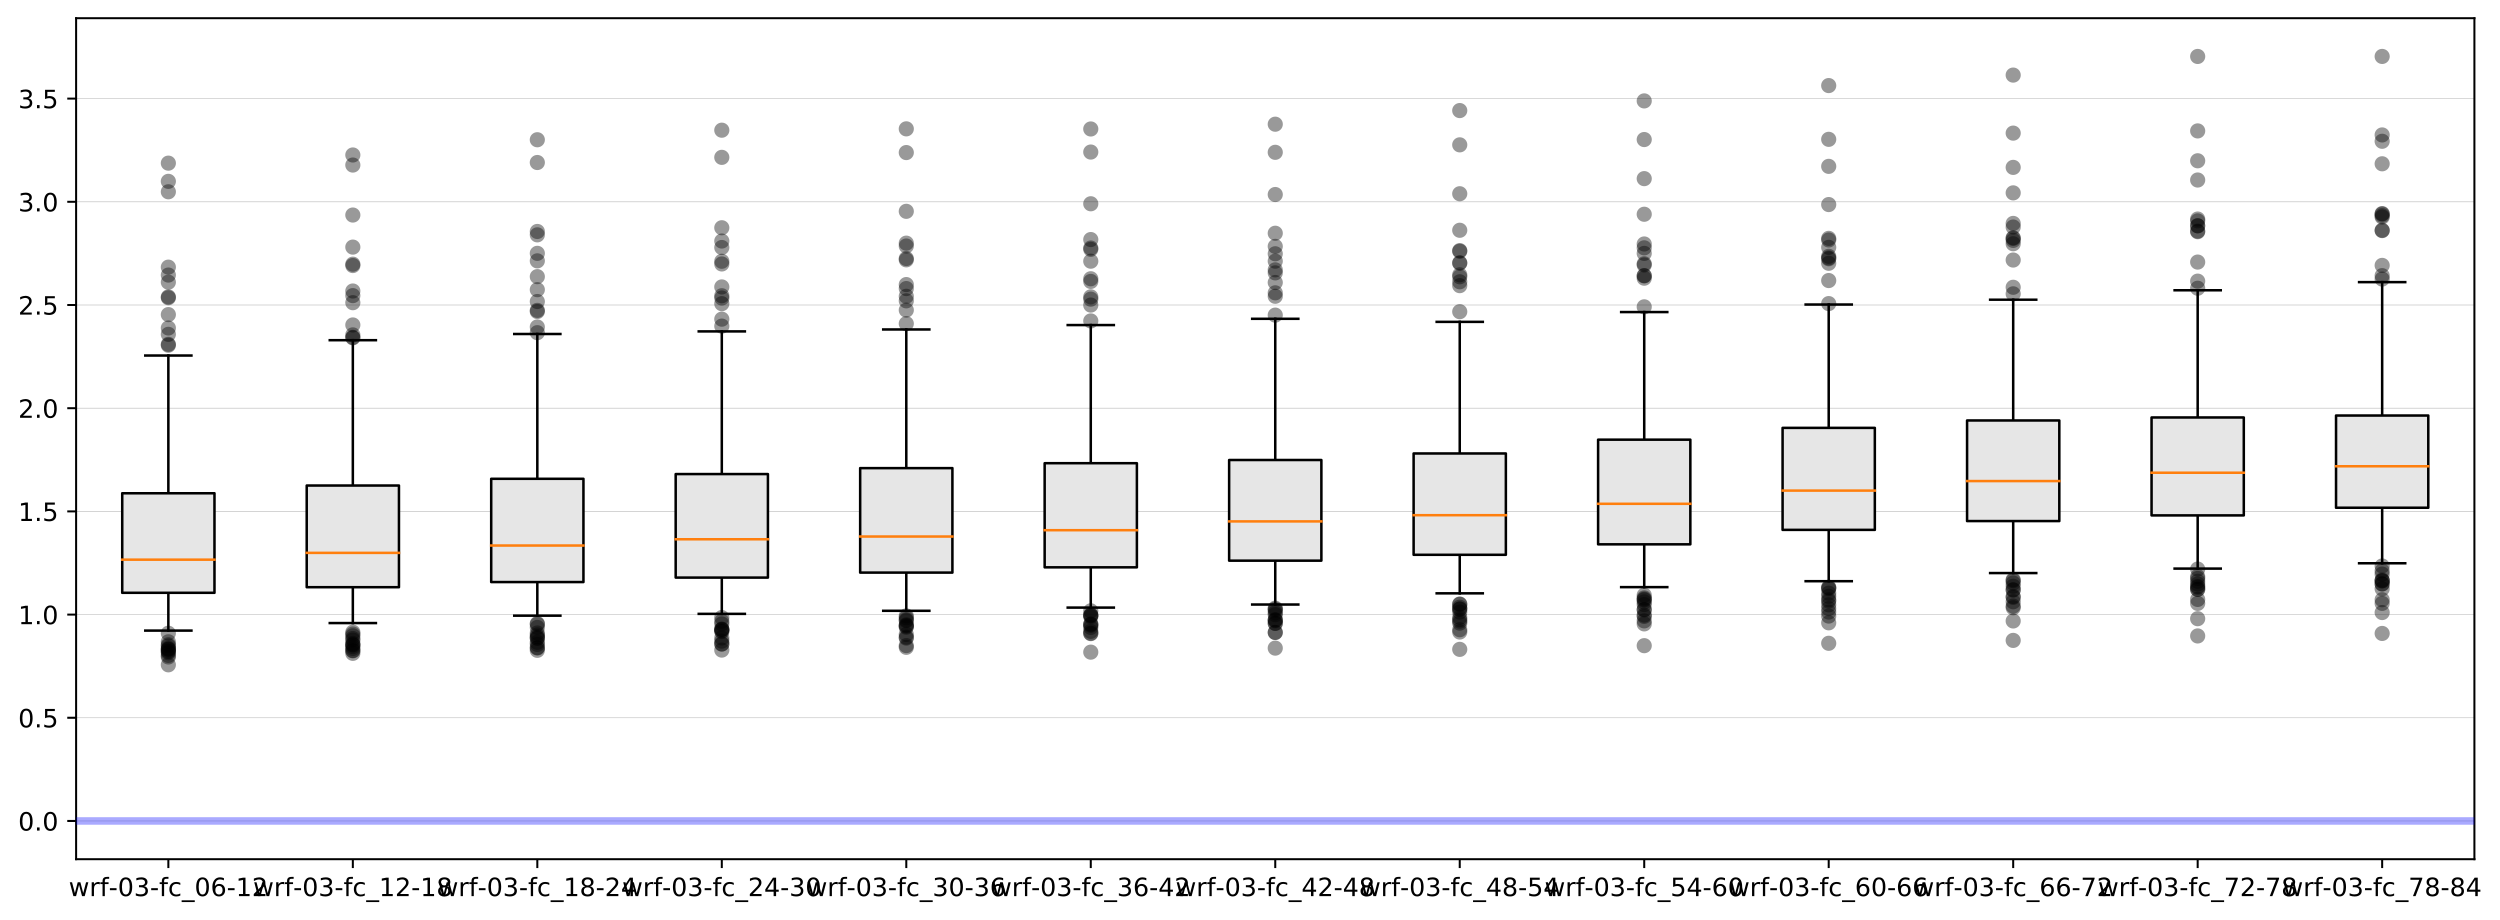 <?xml version="1.0" encoding="utf-8" standalone="no"?>
<!DOCTYPE svg PUBLIC "-//W3C//DTD SVG 1.1//EN"
  "http://www.w3.org/Graphics/SVG/1.1/DTD/svg11.dtd">
<!-- Created with matplotlib (https://matplotlib.org/) -->
<svg height="363.996pt" version="1.1" viewBox="0 0 988.828 363.996" width="988.828pt" xmlns="http://www.w3.org/2000/svg" xmlns:xlink="http://www.w3.org/1999/xlink">
 <defs>
  <style type="text/css">
*{stroke-linecap:butt;stroke-linejoin:round;}
  </style>
 </defs>
 <g id="figure_1">
  <g id="patch_1">
   <path d="M 0 363.996 
L 988.828 363.996 
L 988.828 0 
L 0 0 
z
" style="fill:#ffffff;"/>
  </g>
  <g id="axes_1">
   <g id="patch_2">
    <path d="M 30.103 339.84 
L 978.703 339.84 
L 978.703 7.2 
L 30.103 7.2 
z
" style="fill:#ffffff;"/>
   </g>
   <g id="matplotlib.axis_1">
    <g id="xtick_1">
     <g id="line2d_1">
      <defs>
       <path d="M 0 0 
L 0 3.5 
" id="m286bac7451" style="stroke:#000000;stroke-width:0.8;"/>
      </defs>
      <g>
       <use style="stroke:#000000;stroke-width:0.8;" x="66.588" xlink:href="#m286bac7451" y="339.84"/>
      </g>
     </g>
     <g id="text_1">
      <!-- wrf-03-fc_06-12 -->
      <defs>
       <path d="M 4.203 54.688 
L 13.188 54.688 
L 24.422 12.016 
L 35.594 54.688 
L 46.188 54.688 
L 57.422 12.016 
L 68.609 54.688 
L 77.594 54.688 
L 63.281 0 
L 52.688 0 
L 40.922 44.828 
L 29.109 0 
L 18.5 0 
z
" id="DejaVuSans-119"/>
       <path d="M 41.109 46.297 
Q 39.594 47.172 37.812 47.578 
Q 36.031 48 33.891 48 
Q 26.266 48 22.188 43.047 
Q 18.109 38.094 18.109 28.812 
L 18.109 0 
L 9.078 0 
L 9.078 54.688 
L 18.109 54.688 
L 18.109 46.188 
Q 20.953 51.172 25.484 53.578 
Q 30.031 56 36.531 56 
Q 37.453 56 38.578 55.875 
Q 39.703 55.766 41.062 55.516 
z
" id="DejaVuSans-114"/>
       <path d="M 37.109 75.984 
L 37.109 68.5 
L 28.516 68.5 
Q 23.688 68.5 21.797 66.547 
Q 19.922 64.594 19.922 59.516 
L 19.922 54.688 
L 34.719 54.688 
L 34.719 47.703 
L 19.922 47.703 
L 19.922 0 
L 10.891 0 
L 10.891 47.703 
L 2.297 47.703 
L 2.297 54.688 
L 10.891 54.688 
L 10.891 58.5 
Q 10.891 67.625 15.141 71.797 
Q 19.391 75.984 28.609 75.984 
z
" id="DejaVuSans-102"/>
       <path d="M 4.891 31.391 
L 31.203 31.391 
L 31.203 23.391 
L 4.891 23.391 
z
" id="DejaVuSans-45"/>
       <path d="M 31.781 66.406 
Q 24.172 66.406 20.328 58.906 
Q 16.5 51.422 16.5 36.375 
Q 16.5 21.391 20.328 13.891 
Q 24.172 6.391 31.781 6.391 
Q 39.453 6.391 43.281 13.891 
Q 47.125 21.391 47.125 36.375 
Q 47.125 51.422 43.281 58.906 
Q 39.453 66.406 31.781 66.406 
z
M 31.781 74.219 
Q 44.047 74.219 50.516 64.516 
Q 56.984 54.828 56.984 36.375 
Q 56.984 17.969 50.516 8.266 
Q 44.047 -1.422 31.781 -1.422 
Q 19.531 -1.422 13.062 8.266 
Q 6.594 17.969 6.594 36.375 
Q 6.594 54.828 13.062 64.516 
Q 19.531 74.219 31.781 74.219 
z
" id="DejaVuSans-48"/>
       <path d="M 40.578 39.312 
Q 47.656 37.797 51.625 33 
Q 55.609 28.219 55.609 21.188 
Q 55.609 10.406 48.188 4.484 
Q 40.766 -1.422 27.094 -1.422 
Q 22.516 -1.422 17.656 -0.516 
Q 12.797 0.391 7.625 2.203 
L 7.625 11.719 
Q 11.719 9.328 16.594 8.109 
Q 21.484 6.891 26.812 6.891 
Q 36.078 6.891 40.938 10.547 
Q 45.797 14.203 45.797 21.188 
Q 45.797 27.641 41.281 31.266 
Q 36.766 34.906 28.719 34.906 
L 20.219 34.906 
L 20.219 43.016 
L 29.109 43.016 
Q 36.375 43.016 40.234 45.922 
Q 44.094 48.828 44.094 54.297 
Q 44.094 59.906 40.109 62.906 
Q 36.141 65.922 28.719 65.922 
Q 24.656 65.922 20.016 65.031 
Q 15.375 64.156 9.812 62.312 
L 9.812 71.094 
Q 15.438 72.656 20.344 73.438 
Q 25.25 74.219 29.594 74.219 
Q 40.828 74.219 47.359 69.109 
Q 53.906 64.016 53.906 55.328 
Q 53.906 49.266 50.438 45.094 
Q 46.969 40.922 40.578 39.312 
z
" id="DejaVuSans-51"/>
       <path d="M 48.781 52.594 
L 48.781 44.188 
Q 44.969 46.297 41.141 47.344 
Q 37.312 48.391 33.406 48.391 
Q 24.656 48.391 19.812 42.844 
Q 14.984 37.312 14.984 27.297 
Q 14.984 17.281 19.812 11.734 
Q 24.656 6.203 33.406 6.203 
Q 37.312 6.203 41.141 7.25 
Q 44.969 8.297 48.781 10.406 
L 48.781 2.094 
Q 45.016 0.344 40.984 -0.531 
Q 36.969 -1.422 32.422 -1.422 
Q 20.062 -1.422 12.781 6.344 
Q 5.516 14.109 5.516 27.297 
Q 5.516 40.672 12.859 48.328 
Q 20.219 56 33.016 56 
Q 37.156 56 41.109 55.141 
Q 45.062 54.297 48.781 52.594 
z
" id="DejaVuSans-99"/>
       <path d="M 50.984 -16.609 
L 50.984 -23.578 
L -0.984 -23.578 
L -0.984 -16.609 
z
" id="DejaVuSans-95"/>
       <path d="M 33.016 40.375 
Q 26.375 40.375 22.484 35.828 
Q 18.609 31.297 18.609 23.391 
Q 18.609 15.531 22.484 10.953 
Q 26.375 6.391 33.016 6.391 
Q 39.656 6.391 43.531 10.953 
Q 47.406 15.531 47.406 23.391 
Q 47.406 31.297 43.531 35.828 
Q 39.656 40.375 33.016 40.375 
z
M 52.594 71.297 
L 52.594 62.312 
Q 48.875 64.062 45.094 64.984 
Q 41.312 65.922 37.594 65.922 
Q 27.828 65.922 22.672 59.328 
Q 17.531 52.734 16.797 39.406 
Q 19.672 43.656 24.016 45.922 
Q 28.375 48.188 33.594 48.188 
Q 44.578 48.188 50.953 41.516 
Q 57.328 34.859 57.328 23.391 
Q 57.328 12.156 50.688 5.359 
Q 44.047 -1.422 33.016 -1.422 
Q 20.359 -1.422 13.672 8.266 
Q 6.984 17.969 6.984 36.375 
Q 6.984 53.656 15.188 63.938 
Q 23.391 74.219 37.203 74.219 
Q 40.922 74.219 44.703 73.484 
Q 48.484 72.75 52.594 71.297 
z
" id="DejaVuSans-54"/>
       <path d="M 12.406 8.297 
L 28.516 8.297 
L 28.516 63.922 
L 10.984 60.406 
L 10.984 69.391 
L 28.422 72.906 
L 38.281 72.906 
L 38.281 8.297 
L 54.391 8.297 
L 54.391 0 
L 12.406 0 
z
" id="DejaVuSans-49"/>
       <path d="M 19.188 8.297 
L 53.609 8.297 
L 53.609 0 
L 7.328 0 
L 7.328 8.297 
Q 12.938 14.109 22.625 23.891 
Q 32.328 33.688 34.812 36.531 
Q 39.547 41.844 41.422 45.531 
Q 43.312 49.219 43.312 52.781 
Q 43.312 58.594 39.234 62.25 
Q 35.156 65.922 28.609 65.922 
Q 23.969 65.922 18.812 64.312 
Q 13.672 62.703 7.812 59.422 
L 7.812 69.391 
Q 13.766 71.781 18.938 73 
Q 24.125 74.219 28.422 74.219 
Q 39.75 74.219 46.484 68.547 
Q 53.219 62.891 53.219 53.422 
Q 53.219 48.922 51.531 44.891 
Q 49.859 40.875 45.406 35.406 
Q 44.188 33.984 37.641 27.219 
Q 31.109 20.453 19.188 8.297 
z
" id="DejaVuSans-50"/>
      </defs>
      <g transform="translate(27.178 354.438)scale(0.1 -0.1)">
       <use xlink:href="#DejaVuSans-119"/>
       <use x="81.787" xlink:href="#DejaVuSans-114"/>
       <use x="122.9" xlink:href="#DejaVuSans-102"/>
       <use x="158.027" xlink:href="#DejaVuSans-45"/>
       <use x="194.111" xlink:href="#DejaVuSans-48"/>
       <use x="257.734" xlink:href="#DejaVuSans-51"/>
       <use x="321.357" xlink:href="#DejaVuSans-45"/>
       <use x="357.441" xlink:href="#DejaVuSans-102"/>
       <use x="392.646" xlink:href="#DejaVuSans-99"/>
       <use x="447.627" xlink:href="#DejaVuSans-95"/>
       <use x="497.627" xlink:href="#DejaVuSans-48"/>
       <use x="561.25" xlink:href="#DejaVuSans-54"/>
       <use x="624.873" xlink:href="#DejaVuSans-45"/>
       <use x="660.957" xlink:href="#DejaVuSans-49"/>
       <use x="724.58" xlink:href="#DejaVuSans-50"/>
      </g>
     </g>
    </g>
    <g id="xtick_2">
     <g id="line2d_2">
      <g>
       <use style="stroke:#000000;stroke-width:0.8;" x="139.557" xlink:href="#m286bac7451" y="339.84"/>
      </g>
     </g>
     <g id="text_2">
      <!-- wrf-03-fc_12-18 -->
      <defs>
       <path d="M 31.781 34.625 
Q 24.75 34.625 20.719 30.859 
Q 16.703 27.094 16.703 20.516 
Q 16.703 13.922 20.719 10.156 
Q 24.75 6.391 31.781 6.391 
Q 38.812 6.391 42.859 10.172 
Q 46.922 13.969 46.922 20.516 
Q 46.922 27.094 42.891 30.859 
Q 38.875 34.625 31.781 34.625 
z
M 21.922 38.812 
Q 15.578 40.375 12.031 44.719 
Q 8.5 49.078 8.5 55.328 
Q 8.5 64.062 14.719 69.141 
Q 20.953 74.219 31.781 74.219 
Q 42.672 74.219 48.875 69.141 
Q 55.078 64.062 55.078 55.328 
Q 55.078 49.078 51.531 44.719 
Q 48 40.375 41.703 38.812 
Q 48.828 37.156 52.797 32.312 
Q 56.781 27.484 56.781 20.516 
Q 56.781 9.906 50.312 4.234 
Q 43.844 -1.422 31.781 -1.422 
Q 19.734 -1.422 13.25 4.234 
Q 6.781 9.906 6.781 20.516 
Q 6.781 27.484 10.781 32.312 
Q 14.797 37.156 21.922 38.812 
z
M 18.312 54.391 
Q 18.312 48.734 21.844 45.562 
Q 25.391 42.391 31.781 42.391 
Q 38.141 42.391 41.719 45.562 
Q 45.312 48.734 45.312 54.391 
Q 45.312 60.062 41.719 63.234 
Q 38.141 66.406 31.781 66.406 
Q 25.391 66.406 21.844 63.234 
Q 18.312 60.062 18.312 54.391 
z
" id="DejaVuSans-56"/>
      </defs>
      <g transform="translate(100.148 354.438)scale(0.1 -0.1)">
       <use xlink:href="#DejaVuSans-119"/>
       <use x="81.787" xlink:href="#DejaVuSans-114"/>
       <use x="122.9" xlink:href="#DejaVuSans-102"/>
       <use x="158.027" xlink:href="#DejaVuSans-45"/>
       <use x="194.111" xlink:href="#DejaVuSans-48"/>
       <use x="257.734" xlink:href="#DejaVuSans-51"/>
       <use x="321.357" xlink:href="#DejaVuSans-45"/>
       <use x="357.441" xlink:href="#DejaVuSans-102"/>
       <use x="392.646" xlink:href="#DejaVuSans-99"/>
       <use x="447.627" xlink:href="#DejaVuSans-95"/>
       <use x="497.627" xlink:href="#DejaVuSans-49"/>
       <use x="561.25" xlink:href="#DejaVuSans-50"/>
       <use x="624.873" xlink:href="#DejaVuSans-45"/>
       <use x="660.957" xlink:href="#DejaVuSans-49"/>
       <use x="724.58" xlink:href="#DejaVuSans-56"/>
      </g>
     </g>
    </g>
    <g id="xtick_3">
     <g id="line2d_3">
      <g>
       <use style="stroke:#000000;stroke-width:0.8;" x="212.526" xlink:href="#m286bac7451" y="339.84"/>
      </g>
     </g>
     <g id="text_3">
      <!-- wrf-03-fc_18-24 -->
      <defs>
       <path d="M 37.797 64.312 
L 12.891 25.391 
L 37.797 25.391 
z
M 35.203 72.906 
L 47.609 72.906 
L 47.609 25.391 
L 58.016 25.391 
L 58.016 17.188 
L 47.609 17.188 
L 47.609 0 
L 37.797 0 
L 37.797 17.188 
L 4.891 17.188 
L 4.891 26.703 
z
" id="DejaVuSans-52"/>
      </defs>
      <g transform="translate(173.117 354.438)scale(0.1 -0.1)">
       <use xlink:href="#DejaVuSans-119"/>
       <use x="81.787" xlink:href="#DejaVuSans-114"/>
       <use x="122.9" xlink:href="#DejaVuSans-102"/>
       <use x="158.027" xlink:href="#DejaVuSans-45"/>
       <use x="194.111" xlink:href="#DejaVuSans-48"/>
       <use x="257.734" xlink:href="#DejaVuSans-51"/>
       <use x="321.357" xlink:href="#DejaVuSans-45"/>
       <use x="357.441" xlink:href="#DejaVuSans-102"/>
       <use x="392.646" xlink:href="#DejaVuSans-99"/>
       <use x="447.627" xlink:href="#DejaVuSans-95"/>
       <use x="497.627" xlink:href="#DejaVuSans-49"/>
       <use x="561.25" xlink:href="#DejaVuSans-56"/>
       <use x="624.873" xlink:href="#DejaVuSans-45"/>
       <use x="660.957" xlink:href="#DejaVuSans-50"/>
       <use x="724.58" xlink:href="#DejaVuSans-52"/>
      </g>
     </g>
    </g>
    <g id="xtick_4">
     <g id="line2d_4">
      <g>
       <use style="stroke:#000000;stroke-width:0.8;" x="285.495" xlink:href="#m286bac7451" y="339.84"/>
      </g>
     </g>
     <g id="text_4">
      <!-- wrf-03-fc_24-30 -->
      <g transform="translate(246.086 354.438)scale(0.1 -0.1)">
       <use xlink:href="#DejaVuSans-119"/>
       <use x="81.787" xlink:href="#DejaVuSans-114"/>
       <use x="122.9" xlink:href="#DejaVuSans-102"/>
       <use x="158.027" xlink:href="#DejaVuSans-45"/>
       <use x="194.111" xlink:href="#DejaVuSans-48"/>
       <use x="257.734" xlink:href="#DejaVuSans-51"/>
       <use x="321.357" xlink:href="#DejaVuSans-45"/>
       <use x="357.441" xlink:href="#DejaVuSans-102"/>
       <use x="392.646" xlink:href="#DejaVuSans-99"/>
       <use x="447.627" xlink:href="#DejaVuSans-95"/>
       <use x="497.627" xlink:href="#DejaVuSans-50"/>
       <use x="561.25" xlink:href="#DejaVuSans-52"/>
       <use x="624.873" xlink:href="#DejaVuSans-45"/>
       <use x="660.957" xlink:href="#DejaVuSans-51"/>
       <use x="724.58" xlink:href="#DejaVuSans-48"/>
      </g>
     </g>
    </g>
    <g id="xtick_5">
     <g id="line2d_5">
      <g>
       <use style="stroke:#000000;stroke-width:0.8;" x="358.465" xlink:href="#m286bac7451" y="339.84"/>
      </g>
     </g>
     <g id="text_5">
      <!-- wrf-03-fc_30-36 -->
      <g transform="translate(319.055 354.438)scale(0.1 -0.1)">
       <use xlink:href="#DejaVuSans-119"/>
       <use x="81.787" xlink:href="#DejaVuSans-114"/>
       <use x="122.9" xlink:href="#DejaVuSans-102"/>
       <use x="158.027" xlink:href="#DejaVuSans-45"/>
       <use x="194.111" xlink:href="#DejaVuSans-48"/>
       <use x="257.734" xlink:href="#DejaVuSans-51"/>
       <use x="321.357" xlink:href="#DejaVuSans-45"/>
       <use x="357.441" xlink:href="#DejaVuSans-102"/>
       <use x="392.646" xlink:href="#DejaVuSans-99"/>
       <use x="447.627" xlink:href="#DejaVuSans-95"/>
       <use x="497.627" xlink:href="#DejaVuSans-51"/>
       <use x="561.25" xlink:href="#DejaVuSans-48"/>
       <use x="624.873" xlink:href="#DejaVuSans-45"/>
       <use x="660.957" xlink:href="#DejaVuSans-51"/>
       <use x="724.58" xlink:href="#DejaVuSans-54"/>
      </g>
     </g>
    </g>
    <g id="xtick_6">
     <g id="line2d_6">
      <g>
       <use style="stroke:#000000;stroke-width:0.8;" x="431.434" xlink:href="#m286bac7451" y="339.84"/>
      </g>
     </g>
     <g id="text_6">
      <!-- wrf-03-fc_36-42 -->
      <g transform="translate(392.025 354.438)scale(0.1 -0.1)">
       <use xlink:href="#DejaVuSans-119"/>
       <use x="81.787" xlink:href="#DejaVuSans-114"/>
       <use x="122.9" xlink:href="#DejaVuSans-102"/>
       <use x="158.027" xlink:href="#DejaVuSans-45"/>
       <use x="194.111" xlink:href="#DejaVuSans-48"/>
       <use x="257.734" xlink:href="#DejaVuSans-51"/>
       <use x="321.357" xlink:href="#DejaVuSans-45"/>
       <use x="357.441" xlink:href="#DejaVuSans-102"/>
       <use x="392.646" xlink:href="#DejaVuSans-99"/>
       <use x="447.627" xlink:href="#DejaVuSans-95"/>
       <use x="497.627" xlink:href="#DejaVuSans-51"/>
       <use x="561.25" xlink:href="#DejaVuSans-54"/>
       <use x="624.873" xlink:href="#DejaVuSans-45"/>
       <use x="660.957" xlink:href="#DejaVuSans-52"/>
       <use x="724.58" xlink:href="#DejaVuSans-50"/>
      </g>
     </g>
    </g>
    <g id="xtick_7">
     <g id="line2d_7">
      <g>
       <use style="stroke:#000000;stroke-width:0.8;" x="504.403" xlink:href="#m286bac7451" y="339.84"/>
      </g>
     </g>
     <g id="text_7">
      <!-- wrf-03-fc_42-48 -->
      <g transform="translate(464.994 354.438)scale(0.1 -0.1)">
       <use xlink:href="#DejaVuSans-119"/>
       <use x="81.787" xlink:href="#DejaVuSans-114"/>
       <use x="122.9" xlink:href="#DejaVuSans-102"/>
       <use x="158.027" xlink:href="#DejaVuSans-45"/>
       <use x="194.111" xlink:href="#DejaVuSans-48"/>
       <use x="257.734" xlink:href="#DejaVuSans-51"/>
       <use x="321.357" xlink:href="#DejaVuSans-45"/>
       <use x="357.441" xlink:href="#DejaVuSans-102"/>
       <use x="392.646" xlink:href="#DejaVuSans-99"/>
       <use x="447.627" xlink:href="#DejaVuSans-95"/>
       <use x="497.627" xlink:href="#DejaVuSans-52"/>
       <use x="561.25" xlink:href="#DejaVuSans-50"/>
       <use x="624.873" xlink:href="#DejaVuSans-45"/>
       <use x="660.957" xlink:href="#DejaVuSans-52"/>
       <use x="724.58" xlink:href="#DejaVuSans-56"/>
      </g>
     </g>
    </g>
    <g id="xtick_8">
     <g id="line2d_8">
      <g>
       <use style="stroke:#000000;stroke-width:0.8;" x="577.372" xlink:href="#m286bac7451" y="339.84"/>
      </g>
     </g>
     <g id="text_8">
      <!-- wrf-03-fc_48-54 -->
      <defs>
       <path d="M 10.797 72.906 
L 49.516 72.906 
L 49.516 64.594 
L 19.828 64.594 
L 19.828 46.734 
Q 21.969 47.469 24.109 47.828 
Q 26.266 48.188 28.422 48.188 
Q 40.625 48.188 47.75 41.5 
Q 54.891 34.812 54.891 23.391 
Q 54.891 11.625 47.562 5.094 
Q 40.234 -1.422 26.906 -1.422 
Q 22.312 -1.422 17.547 -0.641 
Q 12.797 0.141 7.719 1.703 
L 7.719 11.625 
Q 12.109 9.234 16.797 8.062 
Q 21.484 6.891 26.703 6.891 
Q 35.156 6.891 40.078 11.328 
Q 45.016 15.766 45.016 23.391 
Q 45.016 31 40.078 35.438 
Q 35.156 39.891 26.703 39.891 
Q 22.75 39.891 18.812 39.016 
Q 14.891 38.141 10.797 36.281 
z
" id="DejaVuSans-53"/>
      </defs>
      <g transform="translate(537.963 354.438)scale(0.1 -0.1)">
       <use xlink:href="#DejaVuSans-119"/>
       <use x="81.787" xlink:href="#DejaVuSans-114"/>
       <use x="122.9" xlink:href="#DejaVuSans-102"/>
       <use x="158.027" xlink:href="#DejaVuSans-45"/>
       <use x="194.111" xlink:href="#DejaVuSans-48"/>
       <use x="257.734" xlink:href="#DejaVuSans-51"/>
       <use x="321.357" xlink:href="#DejaVuSans-45"/>
       <use x="357.441" xlink:href="#DejaVuSans-102"/>
       <use x="392.646" xlink:href="#DejaVuSans-99"/>
       <use x="447.627" xlink:href="#DejaVuSans-95"/>
       <use x="497.627" xlink:href="#DejaVuSans-52"/>
       <use x="561.25" xlink:href="#DejaVuSans-56"/>
       <use x="624.873" xlink:href="#DejaVuSans-45"/>
       <use x="660.957" xlink:href="#DejaVuSans-53"/>
       <use x="724.58" xlink:href="#DejaVuSans-52"/>
      </g>
     </g>
    </g>
    <g id="xtick_9">
     <g id="line2d_9">
      <g>
       <use style="stroke:#000000;stroke-width:0.8;" x="650.342" xlink:href="#m286bac7451" y="339.84"/>
      </g>
     </g>
     <g id="text_9">
      <!-- wrf-03-fc_54-60 -->
      <g transform="translate(610.932 354.438)scale(0.1 -0.1)">
       <use xlink:href="#DejaVuSans-119"/>
       <use x="81.787" xlink:href="#DejaVuSans-114"/>
       <use x="122.9" xlink:href="#DejaVuSans-102"/>
       <use x="158.027" xlink:href="#DejaVuSans-45"/>
       <use x="194.111" xlink:href="#DejaVuSans-48"/>
       <use x="257.734" xlink:href="#DejaVuSans-51"/>
       <use x="321.357" xlink:href="#DejaVuSans-45"/>
       <use x="357.441" xlink:href="#DejaVuSans-102"/>
       <use x="392.646" xlink:href="#DejaVuSans-99"/>
       <use x="447.627" xlink:href="#DejaVuSans-95"/>
       <use x="497.627" xlink:href="#DejaVuSans-53"/>
       <use x="561.25" xlink:href="#DejaVuSans-52"/>
       <use x="624.873" xlink:href="#DejaVuSans-45"/>
       <use x="660.957" xlink:href="#DejaVuSans-54"/>
       <use x="724.58" xlink:href="#DejaVuSans-48"/>
      </g>
     </g>
    </g>
    <g id="xtick_10">
     <g id="line2d_10">
      <g>
       <use style="stroke:#000000;stroke-width:0.8;" x="723.311" xlink:href="#m286bac7451" y="339.84"/>
      </g>
     </g>
     <g id="text_10">
      <!-- wrf-03-fc_60-66 -->
      <g transform="translate(683.901 354.438)scale(0.1 -0.1)">
       <use xlink:href="#DejaVuSans-119"/>
       <use x="81.787" xlink:href="#DejaVuSans-114"/>
       <use x="122.9" xlink:href="#DejaVuSans-102"/>
       <use x="158.027" xlink:href="#DejaVuSans-45"/>
       <use x="194.111" xlink:href="#DejaVuSans-48"/>
       <use x="257.734" xlink:href="#DejaVuSans-51"/>
       <use x="321.357" xlink:href="#DejaVuSans-45"/>
       <use x="357.441" xlink:href="#DejaVuSans-102"/>
       <use x="392.646" xlink:href="#DejaVuSans-99"/>
       <use x="447.627" xlink:href="#DejaVuSans-95"/>
       <use x="497.627" xlink:href="#DejaVuSans-54"/>
       <use x="561.25" xlink:href="#DejaVuSans-48"/>
       <use x="624.873" xlink:href="#DejaVuSans-45"/>
       <use x="660.957" xlink:href="#DejaVuSans-54"/>
       <use x="724.58" xlink:href="#DejaVuSans-54"/>
      </g>
     </g>
    </g>
    <g id="xtick_11">
     <g id="line2d_11">
      <g>
       <use style="stroke:#000000;stroke-width:0.8;" x="796.28" xlink:href="#m286bac7451" y="339.84"/>
      </g>
     </g>
     <g id="text_11">
      <!-- wrf-03-fc_66-72 -->
      <defs>
       <path d="M 8.203 72.906 
L 55.078 72.906 
L 55.078 68.703 
L 28.609 0 
L 18.312 0 
L 43.219 64.594 
L 8.203 64.594 
z
" id="DejaVuSans-55"/>
      </defs>
      <g transform="translate(756.871 354.438)scale(0.1 -0.1)">
       <use xlink:href="#DejaVuSans-119"/>
       <use x="81.787" xlink:href="#DejaVuSans-114"/>
       <use x="122.9" xlink:href="#DejaVuSans-102"/>
       <use x="158.027" xlink:href="#DejaVuSans-45"/>
       <use x="194.111" xlink:href="#DejaVuSans-48"/>
       <use x="257.734" xlink:href="#DejaVuSans-51"/>
       <use x="321.357" xlink:href="#DejaVuSans-45"/>
       <use x="357.441" xlink:href="#DejaVuSans-102"/>
       <use x="392.646" xlink:href="#DejaVuSans-99"/>
       <use x="447.627" xlink:href="#DejaVuSans-95"/>
       <use x="497.627" xlink:href="#DejaVuSans-54"/>
       <use x="561.25" xlink:href="#DejaVuSans-54"/>
       <use x="624.873" xlink:href="#DejaVuSans-45"/>
       <use x="660.957" xlink:href="#DejaVuSans-55"/>
       <use x="724.58" xlink:href="#DejaVuSans-50"/>
      </g>
     </g>
    </g>
    <g id="xtick_12">
     <g id="line2d_12">
      <g>
       <use style="stroke:#000000;stroke-width:0.8;" x="869.249" xlink:href="#m286bac7451" y="339.84"/>
      </g>
     </g>
     <g id="text_12">
      <!-- wrf-03-fc_72-78 -->
      <g transform="translate(829.84 354.438)scale(0.1 -0.1)">
       <use xlink:href="#DejaVuSans-119"/>
       <use x="81.787" xlink:href="#DejaVuSans-114"/>
       <use x="122.9" xlink:href="#DejaVuSans-102"/>
       <use x="158.027" xlink:href="#DejaVuSans-45"/>
       <use x="194.111" xlink:href="#DejaVuSans-48"/>
       <use x="257.734" xlink:href="#DejaVuSans-51"/>
       <use x="321.357" xlink:href="#DejaVuSans-45"/>
       <use x="357.441" xlink:href="#DejaVuSans-102"/>
       <use x="392.646" xlink:href="#DejaVuSans-99"/>
       <use x="447.627" xlink:href="#DejaVuSans-95"/>
       <use x="497.627" xlink:href="#DejaVuSans-55"/>
       <use x="561.25" xlink:href="#DejaVuSans-50"/>
       <use x="624.873" xlink:href="#DejaVuSans-45"/>
       <use x="660.957" xlink:href="#DejaVuSans-55"/>
       <use x="724.58" xlink:href="#DejaVuSans-56"/>
      </g>
     </g>
    </g>
    <g id="xtick_13">
     <g id="line2d_13">
      <g>
       <use style="stroke:#000000;stroke-width:0.8;" x="942.219" xlink:href="#m286bac7451" y="339.84"/>
      </g>
     </g>
     <g id="text_13">
      <!-- wrf-03-fc_78-84 -->
      <g transform="translate(902.809 354.438)scale(0.1 -0.1)">
       <use xlink:href="#DejaVuSans-119"/>
       <use x="81.787" xlink:href="#DejaVuSans-114"/>
       <use x="122.9" xlink:href="#DejaVuSans-102"/>
       <use x="158.027" xlink:href="#DejaVuSans-45"/>
       <use x="194.111" xlink:href="#DejaVuSans-48"/>
       <use x="257.734" xlink:href="#DejaVuSans-51"/>
       <use x="321.357" xlink:href="#DejaVuSans-45"/>
       <use x="357.441" xlink:href="#DejaVuSans-102"/>
       <use x="392.646" xlink:href="#DejaVuSans-99"/>
       <use x="447.627" xlink:href="#DejaVuSans-95"/>
       <use x="497.627" xlink:href="#DejaVuSans-55"/>
       <use x="561.25" xlink:href="#DejaVuSans-56"/>
       <use x="624.873" xlink:href="#DejaVuSans-45"/>
       <use x="660.957" xlink:href="#DejaVuSans-56"/>
       <use x="724.58" xlink:href="#DejaVuSans-52"/>
      </g>
     </g>
    </g>
   </g>
   <g id="matplotlib.axis_2">
    <g id="ytick_1">
     <g id="line2d_14">
      <path clip-path="url(#pe66de7452b)" d="M 30.103 324.72 
L 978.703 324.72 
" style="fill:none;stroke:#bfbfbf;stroke-linecap:square;stroke-width:0.25;"/>
     </g>
     <g id="line2d_15">
      <defs>
       <path d="M 0 0 
L -3.5 0 
" id="maeb3e3ec3c" style="stroke:#000000;stroke-width:0.8;"/>
      </defs>
      <g>
       <use style="stroke:#000000;stroke-width:0.8;" x="30.103" xlink:href="#maeb3e3ec3c" y="324.72"/>
      </g>
     </g>
     <g id="text_14">
      <!-- 0.0 -->
      <defs>
       <path d="M 10.688 12.406 
L 21 12.406 
L 21 0 
L 10.688 0 
z
" id="DejaVuSans-46"/>
      </defs>
      <g transform="translate(7.2 328.519)scale(0.1 -0.1)">
       <use xlink:href="#DejaVuSans-48"/>
       <use x="63.623" xlink:href="#DejaVuSans-46"/>
       <use x="95.41" xlink:href="#DejaVuSans-48"/>
      </g>
     </g>
    </g>
    <g id="ytick_2">
     <g id="line2d_16">
      <path clip-path="url(#pe66de7452b)" d="M 30.103 283.904 
L 978.703 283.904 
" style="fill:none;stroke:#bfbfbf;stroke-linecap:square;stroke-width:0.25;"/>
     </g>
     <g id="line2d_17">
      <g>
       <use style="stroke:#000000;stroke-width:0.8;" x="30.103" xlink:href="#maeb3e3ec3c" y="283.904"/>
      </g>
     </g>
     <g id="text_15">
      <!-- 0.5 -->
      <g transform="translate(7.2 287.703)scale(0.1 -0.1)">
       <use xlink:href="#DejaVuSans-48"/>
       <use x="63.623" xlink:href="#DejaVuSans-46"/>
       <use x="95.41" xlink:href="#DejaVuSans-53"/>
      </g>
     </g>
    </g>
    <g id="ytick_3">
     <g id="line2d_18">
      <path clip-path="url(#pe66de7452b)" d="M 30.103 243.087 
L 978.703 243.087 
" style="fill:none;stroke:#bfbfbf;stroke-linecap:square;stroke-width:0.25;"/>
     </g>
     <g id="line2d_19">
      <g>
       <use style="stroke:#000000;stroke-width:0.8;" x="30.103" xlink:href="#maeb3e3ec3c" y="243.087"/>
      </g>
     </g>
     <g id="text_16">
      <!-- 1.0 -->
      <g transform="translate(7.2 246.887)scale(0.1 -0.1)">
       <use xlink:href="#DejaVuSans-49"/>
       <use x="63.623" xlink:href="#DejaVuSans-46"/>
       <use x="95.41" xlink:href="#DejaVuSans-48"/>
      </g>
     </g>
    </g>
    <g id="ytick_4">
     <g id="line2d_20">
      <path clip-path="url(#pe66de7452b)" d="M 30.103 202.271 
L 978.703 202.271 
" style="fill:none;stroke:#bfbfbf;stroke-linecap:square;stroke-width:0.25;"/>
     </g>
     <g id="line2d_21">
      <g>
       <use style="stroke:#000000;stroke-width:0.8;" x="30.103" xlink:href="#maeb3e3ec3c" y="202.271"/>
      </g>
     </g>
     <g id="text_17">
      <!-- 1.5 -->
      <g transform="translate(7.2 206.07)scale(0.1 -0.1)">
       <use xlink:href="#DejaVuSans-49"/>
       <use x="63.623" xlink:href="#DejaVuSans-46"/>
       <use x="95.41" xlink:href="#DejaVuSans-53"/>
      </g>
     </g>
    </g>
    <g id="ytick_5">
     <g id="line2d_22">
      <path clip-path="url(#pe66de7452b)" d="M 30.103 161.455 
L 978.703 161.455 
" style="fill:none;stroke:#bfbfbf;stroke-linecap:square;stroke-width:0.25;"/>
     </g>
     <g id="line2d_23">
      <g>
       <use style="stroke:#000000;stroke-width:0.8;" x="30.103" xlink:href="#maeb3e3ec3c" y="161.455"/>
      </g>
     </g>
     <g id="text_18">
      <!-- 2.0 -->
      <g transform="translate(7.2 165.254)scale(0.1 -0.1)">
       <use xlink:href="#DejaVuSans-50"/>
       <use x="63.623" xlink:href="#DejaVuSans-46"/>
       <use x="95.41" xlink:href="#DejaVuSans-48"/>
      </g>
     </g>
    </g>
    <g id="ytick_6">
     <g id="line2d_24">
      <path clip-path="url(#pe66de7452b)" d="M 30.103 120.638 
L 978.703 120.638 
" style="fill:none;stroke:#bfbfbf;stroke-linecap:square;stroke-width:0.25;"/>
     </g>
     <g id="line2d_25">
      <g>
       <use style="stroke:#000000;stroke-width:0.8;" x="30.103" xlink:href="#maeb3e3ec3c" y="120.638"/>
      </g>
     </g>
     <g id="text_19">
      <!-- 2.5 -->
      <g transform="translate(7.2 124.438)scale(0.1 -0.1)">
       <use xlink:href="#DejaVuSans-50"/>
       <use x="63.623" xlink:href="#DejaVuSans-46"/>
       <use x="95.41" xlink:href="#DejaVuSans-53"/>
      </g>
     </g>
    </g>
    <g id="ytick_7">
     <g id="line2d_26">
      <path clip-path="url(#pe66de7452b)" d="M 30.103 79.822 
L 978.703 79.822 
" style="fill:none;stroke:#bfbfbf;stroke-linecap:square;stroke-width:0.25;"/>
     </g>
     <g id="line2d_27">
      <g>
       <use style="stroke:#000000;stroke-width:0.8;" x="30.103" xlink:href="#maeb3e3ec3c" y="79.822"/>
      </g>
     </g>
     <g id="text_20">
      <!-- 3.0 -->
      <g transform="translate(7.2 83.621)scale(0.1 -0.1)">
       <use xlink:href="#DejaVuSans-51"/>
       <use x="63.623" xlink:href="#DejaVuSans-46"/>
       <use x="95.41" xlink:href="#DejaVuSans-48"/>
      </g>
     </g>
    </g>
    <g id="ytick_8">
     <g id="line2d_28">
      <path clip-path="url(#pe66de7452b)" d="M 30.103 39.006 
L 978.703 39.006 
" style="fill:none;stroke:#bfbfbf;stroke-linecap:square;stroke-width:0.25;"/>
     </g>
     <g id="line2d_29">
      <g>
       <use style="stroke:#000000;stroke-width:0.8;" x="30.103" xlink:href="#maeb3e3ec3c" y="39.006"/>
      </g>
     </g>
     <g id="text_21">
      <!-- 3.5 -->
      <g transform="translate(7.2 42.805)scale(0.1 -0.1)">
       <use xlink:href="#DejaVuSans-51"/>
       <use x="63.623" xlink:href="#DejaVuSans-46"/>
       <use x="95.41" xlink:href="#DejaVuSans-53"/>
      </g>
     </g>
    </g>
   </g>
   <g id="patch_3">
    <path d="M 30.103 339.84 
L 30.103 7.2 
" style="fill:none;stroke:#000000;stroke-linecap:square;stroke-linejoin:miter;stroke-width:0.8;"/>
   </g>
   <g id="patch_4">
    <path d="M 978.703 339.84 
L 978.703 7.2 
" style="fill:none;stroke:#000000;stroke-linecap:square;stroke-linejoin:miter;stroke-width:0.8;"/>
   </g>
   <g id="patch_5">
    <path d="M 30.103 339.84 
L 978.703 339.84 
" style="fill:none;stroke:#000000;stroke-linecap:square;stroke-linejoin:miter;stroke-width:0.8;"/>
   </g>
   <g id="patch_6">
    <path d="M 30.103 7.2 
L 978.703 7.2 
" style="fill:none;stroke:#000000;stroke-linecap:square;stroke-linejoin:miter;stroke-width:0.8;"/>
   </g>
   <g id="line2d_30">
    <path clip-path="url(#pe66de7452b)" d="M 30.103 324.72 
L 978.703 324.72 
" style="fill:none;stroke:#0000ff;stroke-linecap:square;stroke-opacity:0.333;stroke-width:3;"/>
   </g>
   <g id="line2d_31">
    <path clip-path="url(#pe66de7452b)" d="M 66.588 234.483 
L 66.588 249.43 
" style="fill:none;stroke:#000000;stroke-linecap:square;"/>
   </g>
   <g id="line2d_32">
    <path clip-path="url(#pe66de7452b)" d="M 66.588 195.091 
L 66.588 140.63 
" style="fill:none;stroke:#000000;stroke-linecap:square;"/>
   </g>
   <g id="line2d_33">
    <path clip-path="url(#pe66de7452b)" d="M 57.467 249.43 
L 75.709 249.43 
" style="fill:none;stroke:#000000;stroke-linecap:square;"/>
   </g>
   <g id="line2d_34">
    <path clip-path="url(#pe66de7452b)" d="M 57.467 140.63 
L 75.709 140.63 
" style="fill:none;stroke:#000000;stroke-linecap:square;"/>
   </g>
   <g id="line2d_35">
    <defs>
     <path d="M 0 3 
C 0.796 3 1.559 2.684 2.121 2.121 
C 2.684 1.559 3 0.796 3 0 
C 3 -0.796 2.684 -1.559 2.121 -2.121 
C 1.559 -2.684 0.796 -3 0 -3 
C -0.796 -3 -1.559 -2.684 -2.121 -2.121 
C -2.684 -1.559 -3 -0.796 -3 0 
C -3 0.796 -2.684 1.559 -2.121 2.121 
C -1.559 2.684 -0.796 3 0 3 
z
" id="md59951bc7d" style="stroke:#000000;stroke-opacity:0;"/>
    </defs>
    <g clip-path="url(#pe66de7452b)">
     <use style="fill-opacity:0.4;stroke:#000000;stroke-opacity:0;" x="66.588" xlink:href="#md59951bc7d" y="256.818"/>
     <use style="fill-opacity:0.4;stroke:#000000;stroke-opacity:0;" x="66.588" xlink:href="#md59951bc7d" y="257.691"/>
     <use style="fill-opacity:0.4;stroke:#000000;stroke-opacity:0;" x="66.588" xlink:href="#md59951bc7d" y="258.181"/>
     <use style="fill-opacity:0.4;stroke:#000000;stroke-opacity:0;" x="66.588" xlink:href="#md59951bc7d" y="255.006"/>
     <use style="fill-opacity:0.4;stroke:#000000;stroke-opacity:0;" x="66.588" xlink:href="#md59951bc7d" y="259.226"/>
     <use style="fill-opacity:0.4;stroke:#000000;stroke-opacity:0;" x="66.588" xlink:href="#md59951bc7d" y="255.512"/>
     <use style="fill-opacity:0.4;stroke:#000000;stroke-opacity:0;" x="66.588" xlink:href="#md59951bc7d" y="262.957"/>
     <use style="fill-opacity:0.4;stroke:#000000;stroke-opacity:0;" x="66.588" xlink:href="#md59951bc7d" y="256.826"/>
     <use style="fill-opacity:0.4;stroke:#000000;stroke-opacity:0;" x="66.588" xlink:href="#md59951bc7d" y="259.855"/>
     <use style="fill-opacity:0.4;stroke:#000000;stroke-opacity:0;" x="66.588" xlink:href="#md59951bc7d" y="257.455"/>
     <use style="fill-opacity:0.4;stroke:#000000;stroke-opacity:0;" x="66.588" xlink:href="#md59951bc7d" y="250.459"/>
     <use style="fill-opacity:0.4;stroke:#000000;stroke-opacity:0;" x="66.588" xlink:href="#md59951bc7d" y="253.847"/>
     <use style="fill-opacity:0.4;stroke:#000000;stroke-opacity:0;" x="66.588" xlink:href="#md59951bc7d" y="256.418"/>
     <use style="fill-opacity:0.4;stroke:#000000;stroke-opacity:0;" x="66.588" xlink:href="#md59951bc7d" y="136.189"/>
     <use style="fill-opacity:0.4;stroke:#000000;stroke-opacity:0;" x="66.588" xlink:href="#md59951bc7d" y="64.532"/>
     <use style="fill-opacity:0.4;stroke:#000000;stroke-opacity:0;" x="66.588" xlink:href="#md59951bc7d" y="105.667"/>
     <use style="fill-opacity:0.4;stroke:#000000;stroke-opacity:0;" x="66.588" xlink:href="#md59951bc7d" y="117.422"/>
     <use style="fill-opacity:0.4;stroke:#000000;stroke-opacity:0;" x="66.588" xlink:href="#md59951bc7d" y="71.732"/>
     <use style="fill-opacity:0.4;stroke:#000000;stroke-opacity:0;" x="66.588" xlink:href="#md59951bc7d" y="117.765"/>
     <use style="fill-opacity:0.4;stroke:#000000;stroke-opacity:0;" x="66.588" xlink:href="#md59951bc7d" y="136.549"/>
     <use style="fill-opacity:0.4;stroke:#000000;stroke-opacity:0;" x="66.588" xlink:href="#md59951bc7d" y="132.238"/>
     <use style="fill-opacity:0.4;stroke:#000000;stroke-opacity:0;" x="66.588" xlink:href="#md59951bc7d" y="111.61"/>
     <use style="fill-opacity:0.4;stroke:#000000;stroke-opacity:0;" x="66.588" xlink:href="#md59951bc7d" y="75.855"/>
     <use style="fill-opacity:0.4;stroke:#000000;stroke-opacity:0;" x="66.588" xlink:href="#md59951bc7d" y="108.793"/>
     <use style="fill-opacity:0.4;stroke:#000000;stroke-opacity:0;" x="66.588" xlink:href="#md59951bc7d" y="124.434"/>
     <use style="fill-opacity:0.4;stroke:#000000;stroke-opacity:0;" x="66.588" xlink:href="#md59951bc7d" y="129.724"/>
    </g>
   </g>
   <g id="line2d_36">
    <path clip-path="url(#pe66de7452b)" d="M 139.557 232.265 
L 139.557 246.434 
" style="fill:none;stroke:#000000;stroke-linecap:square;"/>
   </g>
   <g id="line2d_37">
    <path clip-path="url(#pe66de7452b)" d="M 139.557 192.04 
L 139.557 134.557 
" style="fill:none;stroke:#000000;stroke-linecap:square;"/>
   </g>
   <g id="line2d_38">
    <path clip-path="url(#pe66de7452b)" d="M 130.436 246.434 
L 148.678 246.434 
" style="fill:none;stroke:#000000;stroke-linecap:square;"/>
   </g>
   <g id="line2d_39">
    <path clip-path="url(#pe66de7452b)" d="M 130.436 134.557 
L 148.678 134.557 
" style="fill:none;stroke:#000000;stroke-linecap:square;"/>
   </g>
   <g id="line2d_40">
    <g clip-path="url(#pe66de7452b)">
     <use style="fill-opacity:0.4;stroke:#000000;stroke-opacity:0;" x="139.557" xlink:href="#md59951bc7d" y="256.5"/>
     <use style="fill-opacity:0.4;stroke:#000000;stroke-opacity:0;" x="139.557" xlink:href="#md59951bc7d" y="255.063"/>
     <use style="fill-opacity:0.4;stroke:#000000;stroke-opacity:0;" x="139.557" xlink:href="#md59951bc7d" y="254.491"/>
     <use style="fill-opacity:0.4;stroke:#000000;stroke-opacity:0;" x="139.557" xlink:href="#md59951bc7d" y="255.74"/>
     <use style="fill-opacity:0.4;stroke:#000000;stroke-opacity:0;" x="139.557" xlink:href="#md59951bc7d" y="257.291"/>
     <use style="fill-opacity:0.4;stroke:#000000;stroke-opacity:0;" x="139.557" xlink:href="#md59951bc7d" y="250.769"/>
     <use style="fill-opacity:0.4;stroke:#000000;stroke-opacity:0;" x="139.557" xlink:href="#md59951bc7d" y="258.418"/>
     <use style="fill-opacity:0.4;stroke:#000000;stroke-opacity:0;" x="139.557" xlink:href="#md59951bc7d" y="252.549"/>
     <use style="fill-opacity:0.4;stroke:#000000;stroke-opacity:0;" x="139.557" xlink:href="#md59951bc7d" y="254.981"/>
     <use style="fill-opacity:0.4;stroke:#000000;stroke-opacity:0;" x="139.557" xlink:href="#md59951bc7d" y="253.185"/>
     <use style="fill-opacity:0.4;stroke:#000000;stroke-opacity:0;" x="139.557" xlink:href="#md59951bc7d" y="250.042"/>
     <use style="fill-opacity:0.4;stroke:#000000;stroke-opacity:0;" x="139.557" xlink:href="#md59951bc7d" y="251.487"/>
     <use style="fill-opacity:0.4;stroke:#000000;stroke-opacity:0;" x="139.557" xlink:href="#md59951bc7d" y="257.414"/>
     <use style="fill-opacity:0.4;stroke:#000000;stroke-opacity:0;" x="139.557" xlink:href="#md59951bc7d" y="132.459"/>
     <use style="fill-opacity:0.4;stroke:#000000;stroke-opacity:0;" x="139.557" xlink:href="#md59951bc7d" y="61.3"/>
     <use style="fill-opacity:0.4;stroke:#000000;stroke-opacity:0;" x="139.557" xlink:href="#md59951bc7d" y="97.74"/>
     <use style="fill-opacity:0.4;stroke:#000000;stroke-opacity:0;" x="139.557" xlink:href="#md59951bc7d" y="116.932"/>
     <use style="fill-opacity:0.4;stroke:#000000;stroke-opacity:0;" x="139.557" xlink:href="#md59951bc7d" y="65.283"/>
     <use style="fill-opacity:0.4;stroke:#000000;stroke-opacity:0;" x="139.557" xlink:href="#md59951bc7d" y="115.104"/>
     <use style="fill-opacity:0.4;stroke:#000000;stroke-opacity:0;" x="139.557" xlink:href="#md59951bc7d" y="133.438"/>
     <use style="fill-opacity:0.4;stroke:#000000;stroke-opacity:0;" x="139.557" xlink:href="#md59951bc7d" y="128.532"/>
     <use style="fill-opacity:0.4;stroke:#000000;stroke-opacity:0;" x="139.557" xlink:href="#md59951bc7d" y="105.03"/>
     <use style="fill-opacity:0.4;stroke:#000000;stroke-opacity:0;" x="139.557" xlink:href="#md59951bc7d" y="85.055"/>
     <use style="fill-opacity:0.4;stroke:#000000;stroke-opacity:0;" x="139.557" xlink:href="#md59951bc7d" y="104.491"/>
     <use style="fill-opacity:0.4;stroke:#000000;stroke-opacity:0;" x="139.557" xlink:href="#md59951bc7d" y="119.724"/>
     <use style="fill-opacity:0.4;stroke:#000000;stroke-opacity:0;" x="139.557" xlink:href="#md59951bc7d" y="133.618"/>
    </g>
   </g>
   <g id="line2d_41">
    <path clip-path="url(#pe66de7452b)" d="M 212.526 230.224 
L 212.526 243.52 
" style="fill:none;stroke:#000000;stroke-linecap:square;"/>
   </g>
   <g id="line2d_42">
    <path clip-path="url(#pe66de7452b)" d="M 212.526 189.379 
L 212.526 132.1 
" style="fill:none;stroke:#000000;stroke-linecap:square;"/>
   </g>
   <g id="line2d_43">
    <path clip-path="url(#pe66de7452b)" d="M 203.405 243.52 
L 221.647 243.52 
" style="fill:none;stroke:#000000;stroke-linecap:square;"/>
   </g>
   <g id="line2d_44">
    <path clip-path="url(#pe66de7452b)" d="M 203.405 132.1 
L 221.647 132.1 
" style="fill:none;stroke:#000000;stroke-linecap:square;"/>
   </g>
   <g id="line2d_45">
    <g clip-path="url(#pe66de7452b)">
     <use style="fill-opacity:0.4;stroke:#000000;stroke-opacity:0;" x="212.526" xlink:href="#md59951bc7d" y="254.051"/>
     <use style="fill-opacity:0.4;stroke:#000000;stroke-opacity:0;" x="212.526" xlink:href="#md59951bc7d" y="251.822"/>
     <use style="fill-opacity:0.4;stroke:#000000;stroke-opacity:0;" x="212.526" xlink:href="#md59951bc7d" y="252.475"/>
     <use style="fill-opacity:0.4;stroke:#000000;stroke-opacity:0;" x="212.526" xlink:href="#md59951bc7d" y="254.9"/>
     <use style="fill-opacity:0.4;stroke:#000000;stroke-opacity:0;" x="212.526" xlink:href="#md59951bc7d" y="256.304"/>
     <use style="fill-opacity:0.4;stroke:#000000;stroke-opacity:0;" x="212.526" xlink:href="#md59951bc7d" y="246.63"/>
     <use style="fill-opacity:0.4;stroke:#000000;stroke-opacity:0;" x="212.526" xlink:href="#md59951bc7d" y="256.14"/>
     <use style="fill-opacity:0.4;stroke:#000000;stroke-opacity:0;" x="212.526" xlink:href="#md59951bc7d" y="250.361"/>
     <use style="fill-opacity:0.4;stroke:#000000;stroke-opacity:0;" x="212.526" xlink:href="#md59951bc7d" y="252.336"/>
     <use style="fill-opacity:0.4;stroke:#000000;stroke-opacity:0;" x="212.526" xlink:href="#md59951bc7d" y="248.165"/>
     <use style="fill-opacity:0.4;stroke:#000000;stroke-opacity:0;" x="212.526" xlink:href="#md59951bc7d" y="246.9"/>
     <use style="fill-opacity:0.4;stroke:#000000;stroke-opacity:0;" x="212.526" xlink:href="#md59951bc7d" y="251.144"/>
     <use style="fill-opacity:0.4;stroke:#000000;stroke-opacity:0;" x="212.526" xlink:href="#md59951bc7d" y="257.226"/>
     <use style="fill-opacity:0.4;stroke:#000000;stroke-opacity:0;" x="212.526" xlink:href="#md59951bc7d" y="123.21"/>
     <use style="fill-opacity:0.4;stroke:#000000;stroke-opacity:0;" x="212.526" xlink:href="#md59951bc7d" y="55.275"/>
     <use style="fill-opacity:0.4;stroke:#000000;stroke-opacity:0;" x="212.526" xlink:href="#md59951bc7d" y="92.891"/>
     <use style="fill-opacity:0.4;stroke:#000000;stroke-opacity:0;" x="212.526" xlink:href="#md59951bc7d" y="114.581"/>
     <use style="fill-opacity:0.4;stroke:#000000;stroke-opacity:0;" x="212.526" xlink:href="#md59951bc7d" y="64.279"/>
     <use style="fill-opacity:0.4;stroke:#000000;stroke-opacity:0;" x="212.526" xlink:href="#md59951bc7d" y="109.422"/>
     <use style="fill-opacity:0.4;stroke:#000000;stroke-opacity:0;" x="212.526" xlink:href="#md59951bc7d" y="129.332"/>
     <use style="fill-opacity:0.4;stroke:#000000;stroke-opacity:0;" x="212.526" xlink:href="#md59951bc7d" y="122.761"/>
     <use style="fill-opacity:0.4;stroke:#000000;stroke-opacity:0;" x="212.526" xlink:href="#md59951bc7d" y="100.206"/>
     <use style="fill-opacity:0.4;stroke:#000000;stroke-opacity:0;" x="212.526" xlink:href="#md59951bc7d" y="91.553"/>
     <use style="fill-opacity:0.4;stroke:#000000;stroke-opacity:0;" x="212.526" xlink:href="#md59951bc7d" y="103.177"/>
     <use style="fill-opacity:0.4;stroke:#000000;stroke-opacity:0;" x="212.526" xlink:href="#md59951bc7d" y="119.259"/>
     <use style="fill-opacity:0.4;stroke:#000000;stroke-opacity:0;" x="212.526" xlink:href="#md59951bc7d" y="131.585"/>
    </g>
   </g>
   <g id="line2d_46">
    <path clip-path="url(#pe66de7452b)" d="M 285.495 228.453 
L 285.495 242.802 
" style="fill:none;stroke:#000000;stroke-linecap:square;"/>
   </g>
   <g id="line2d_47">
    <path clip-path="url(#pe66de7452b)" d="M 285.495 187.518 
L 285.495 131.087 
" style="fill:none;stroke:#000000;stroke-linecap:square;"/>
   </g>
   <g id="line2d_48">
    <path clip-path="url(#pe66de7452b)" d="M 276.374 242.802 
L 294.617 242.802 
" style="fill:none;stroke:#000000;stroke-linecap:square;"/>
   </g>
   <g id="line2d_49">
    <path clip-path="url(#pe66de7452b)" d="M 276.374 131.087 
L 294.617 131.087 
" style="fill:none;stroke:#000000;stroke-linecap:square;"/>
   </g>
   <g id="line2d_50">
    <g clip-path="url(#pe66de7452b)">
     <use style="fill-opacity:0.4;stroke:#000000;stroke-opacity:0;" x="285.495" xlink:href="#md59951bc7d" y="252.336"/>
     <use style="fill-opacity:0.4;stroke:#000000;stroke-opacity:0;" x="285.495" xlink:href="#md59951bc7d" y="249.047"/>
     <use style="fill-opacity:0.4;stroke:#000000;stroke-opacity:0;" x="285.495" xlink:href="#md59951bc7d" y="248.965"/>
     <use style="fill-opacity:0.4;stroke:#000000;stroke-opacity:0;" x="285.495" xlink:href="#md59951bc7d" y="254.761"/>
     <use style="fill-opacity:0.4;stroke:#000000;stroke-opacity:0;" x="285.495" xlink:href="#md59951bc7d" y="253.593"/>
     <use style="fill-opacity:0.4;stroke:#000000;stroke-opacity:0;" x="285.495" xlink:href="#md59951bc7d" y="244.247"/>
     <use style="fill-opacity:0.4;stroke:#000000;stroke-opacity:0;" x="285.495" xlink:href="#md59951bc7d" y="254.671"/>
     <use style="fill-opacity:0.4;stroke:#000000;stroke-opacity:0;" x="285.495" xlink:href="#md59951bc7d" y="248.834"/>
     <use style="fill-opacity:0.4;stroke:#000000;stroke-opacity:0;" x="285.495" xlink:href="#md59951bc7d" y="249.814"/>
     <use style="fill-opacity:0.4;stroke:#000000;stroke-opacity:0;" x="285.495" xlink:href="#md59951bc7d" y="246.785"/>
     <use style="fill-opacity:0.4;stroke:#000000;stroke-opacity:0;" x="285.495" xlink:href="#md59951bc7d" y="245.749"/>
     <use style="fill-opacity:0.4;stroke:#000000;stroke-opacity:0;" x="285.495" xlink:href="#md59951bc7d" y="249.471"/>
     <use style="fill-opacity:0.4;stroke:#000000;stroke-opacity:0;" x="285.495" xlink:href="#md59951bc7d" y="257.128"/>
     <use style="fill-opacity:0.4;stroke:#000000;stroke-opacity:0;" x="285.495" xlink:href="#md59951bc7d" y="120.108"/>
     <use style="fill-opacity:0.4;stroke:#000000;stroke-opacity:0;" x="285.495" xlink:href="#md59951bc7d" y="51.496"/>
     <use style="fill-opacity:0.4;stroke:#000000;stroke-opacity:0;" x="285.495" xlink:href="#md59951bc7d" y="90.083"/>
     <use style="fill-opacity:0.4;stroke:#000000;stroke-opacity:0;" x="285.495" xlink:href="#md59951bc7d" y="113.496"/>
     <use style="fill-opacity:0.4;stroke:#000000;stroke-opacity:0;" x="285.495" xlink:href="#md59951bc7d" y="62.238"/>
     <use style="fill-opacity:0.4;stroke:#000000;stroke-opacity:0;" x="285.495" xlink:href="#md59951bc7d" y="104.402"/>
     <use style="fill-opacity:0.4;stroke:#000000;stroke-opacity:0;" x="285.495" xlink:href="#md59951bc7d" y="126.238"/>
     <use style="fill-opacity:0.4;stroke:#000000;stroke-opacity:0;" x="285.495" xlink:href="#md59951bc7d" y="116.981"/>
     <use style="fill-opacity:0.4;stroke:#000000;stroke-opacity:0;" x="285.495" xlink:href="#md59951bc7d" y="97.896"/>
     <use style="fill-opacity:0.4;stroke:#000000;stroke-opacity:0;" x="285.495" xlink:href="#md59951bc7d" y="95.332"/>
     <use style="fill-opacity:0.4;stroke:#000000;stroke-opacity:0;" x="285.495" xlink:href="#md59951bc7d" y="103.332"/>
     <use style="fill-opacity:0.4;stroke:#000000;stroke-opacity:0;" x="285.495" xlink:href="#md59951bc7d" y="117.871"/>
     <use style="fill-opacity:0.4;stroke:#000000;stroke-opacity:0;" x="285.495" xlink:href="#md59951bc7d" y="128.989"/>
    </g>
   </g>
   <g id="line2d_51">
    <path clip-path="url(#pe66de7452b)" d="M 358.465 226.487 
L 358.465 241.585 
" style="fill:none;stroke:#000000;stroke-linecap:square;"/>
   </g>
   <g id="line2d_52">
    <path clip-path="url(#pe66de7452b)" d="M 358.465 185.151 
L 358.465 130.32 
" style="fill:none;stroke:#000000;stroke-linecap:square;"/>
   </g>
   <g id="line2d_53">
    <path clip-path="url(#pe66de7452b)" d="M 349.344 241.585 
L 367.586 241.585 
" style="fill:none;stroke:#000000;stroke-linecap:square;"/>
   </g>
   <g id="line2d_54">
    <path clip-path="url(#pe66de7452b)" d="M 349.344 130.32 
L 367.586 130.32 
" style="fill:none;stroke:#000000;stroke-linecap:square;"/>
   </g>
   <g id="line2d_55">
    <g clip-path="url(#pe66de7452b)">
     <use style="fill-opacity:0.4;stroke:#000000;stroke-opacity:0;" x="358.465" xlink:href="#md59951bc7d" y="250.949"/>
     <use style="fill-opacity:0.4;stroke:#000000;stroke-opacity:0;" x="358.465" xlink:href="#md59951bc7d" y="247.691"/>
     <use style="fill-opacity:0.4;stroke:#000000;stroke-opacity:0;" x="358.465" xlink:href="#md59951bc7d" y="248.075"/>
     <use style="fill-opacity:0.4;stroke:#000000;stroke-opacity:0;" x="358.465" xlink:href="#md59951bc7d" y="255.349"/>
     <use style="fill-opacity:0.4;stroke:#000000;stroke-opacity:0;" x="358.465" xlink:href="#md59951bc7d" y="252.018"/>
     <use style="fill-opacity:0.4;stroke:#000000;stroke-opacity:0;" x="358.465" xlink:href="#md59951bc7d" y="243.602"/>
     <use style="fill-opacity:0.4;stroke:#000000;stroke-opacity:0;" x="358.465" xlink:href="#md59951bc7d" y="252.385"/>
     <use style="fill-opacity:0.4;stroke:#000000;stroke-opacity:0;" x="358.465" xlink:href="#md59951bc7d" y="247.128"/>
     <use style="fill-opacity:0.4;stroke:#000000;stroke-opacity:0;" x="358.465" xlink:href="#md59951bc7d" y="247.422"/>
     <use style="fill-opacity:0.4;stroke:#000000;stroke-opacity:0;" x="358.465" xlink:href="#md59951bc7d" y="245.144"/>
     <use style="fill-opacity:0.4;stroke:#000000;stroke-opacity:0;" x="358.465" xlink:href="#md59951bc7d" y="244.336"/>
     <use style="fill-opacity:0.4;stroke:#000000;stroke-opacity:0;" x="358.465" xlink:href="#md59951bc7d" y="245.52"/>
     <use style="fill-opacity:0.4;stroke:#000000;stroke-opacity:0;" x="358.465" xlink:href="#md59951bc7d" y="256.042"/>
     <use style="fill-opacity:0.4;stroke:#000000;stroke-opacity:0;" x="358.465" xlink:href="#md59951bc7d" y="118.989"/>
     <use style="fill-opacity:0.4;stroke:#000000;stroke-opacity:0;" x="358.465" xlink:href="#md59951bc7d" y="50.965"/>
     <use style="fill-opacity:0.4;stroke:#000000;stroke-opacity:0;" x="358.465" xlink:href="#md59951bc7d" y="83.585"/>
     <use style="fill-opacity:0.4;stroke:#000000;stroke-opacity:0;" x="358.465" xlink:href="#md59951bc7d" y="112.557"/>
     <use style="fill-opacity:0.4;stroke:#000000;stroke-opacity:0;" x="358.465" xlink:href="#md59951bc7d" y="60.344"/>
     <use style="fill-opacity:0.4;stroke:#000000;stroke-opacity:0;" x="358.465" xlink:href="#md59951bc7d" y="102.777"/>
     <use style="fill-opacity:0.4;stroke:#000000;stroke-opacity:0;" x="358.465" xlink:href="#md59951bc7d" y="122.655"/>
     <use style="fill-opacity:0.4;stroke:#000000;stroke-opacity:0;" x="358.465" xlink:href="#md59951bc7d" y="114.14"/>
     <use style="fill-opacity:0.4;stroke:#000000;stroke-opacity:0;" x="358.465" xlink:href="#md59951bc7d" y="96.173"/>
     <use style="fill-opacity:0.4;stroke:#000000;stroke-opacity:0;" x="358.465" xlink:href="#md59951bc7d" y="97.308"/>
     <use style="fill-opacity:0.4;stroke:#000000;stroke-opacity:0;" x="358.465" xlink:href="#md59951bc7d" y="102.247"/>
     <use style="fill-opacity:0.4;stroke:#000000;stroke-opacity:0;" x="358.465" xlink:href="#md59951bc7d" y="117.193"/>
     <use style="fill-opacity:0.4;stroke:#000000;stroke-opacity:0;" x="358.465" xlink:href="#md59951bc7d" y="128.002"/>
    </g>
   </g>
   <g id="line2d_56">
    <path clip-path="url(#pe66de7452b)" d="M 431.434 224.398 
L 431.434 240.336 
" style="fill:none;stroke:#000000;stroke-linecap:square;"/>
   </g>
   <g id="line2d_57">
    <path clip-path="url(#pe66de7452b)" d="M 431.434 183.22 
L 431.434 128.573 
" style="fill:none;stroke:#000000;stroke-linecap:square;"/>
   </g>
   <g id="line2d_58">
    <path clip-path="url(#pe66de7452b)" d="M 422.313 240.336 
L 440.555 240.336 
" style="fill:none;stroke:#000000;stroke-linecap:square;"/>
   </g>
   <g id="line2d_59">
    <path clip-path="url(#pe66de7452b)" d="M 422.313 128.573 
L 440.555 128.573 
" style="fill:none;stroke:#000000;stroke-linecap:square;"/>
   </g>
   <g id="line2d_60">
    <g clip-path="url(#pe66de7452b)">
     <use style="fill-opacity:0.4;stroke:#000000;stroke-opacity:0;" x="431.434" xlink:href="#md59951bc7d" y="248.165"/>
     <use style="fill-opacity:0.4;stroke:#000000;stroke-opacity:0;" x="431.434" xlink:href="#md59951bc7d" y="246.818"/>
     <use style="fill-opacity:0.4;stroke:#000000;stroke-opacity:0;" x="431.434" xlink:href="#md59951bc7d" y="243.226"/>
     <use style="fill-opacity:0.4;stroke:#000000;stroke-opacity:0;" x="431.434" xlink:href="#md59951bc7d" y="250.622"/>
     <use style="fill-opacity:0.4;stroke:#000000;stroke-opacity:0;" x="431.434" xlink:href="#md59951bc7d" y="250.467"/>
     <use style="fill-opacity:0.4;stroke:#000000;stroke-opacity:0;" x="431.434" xlink:href="#md59951bc7d" y="243.904"/>
     <use style="fill-opacity:0.4;stroke:#000000;stroke-opacity:0;" x="431.434" xlink:href="#md59951bc7d" y="249.716"/>
     <use style="fill-opacity:0.4;stroke:#000000;stroke-opacity:0;" x="431.434" xlink:href="#md59951bc7d" y="247.349"/>
     <use style="fill-opacity:0.4;stroke:#000000;stroke-opacity:0;" x="431.434" xlink:href="#md59951bc7d" y="246.949"/>
     <use style="fill-opacity:0.4;stroke:#000000;stroke-opacity:0;" x="431.434" xlink:href="#md59951bc7d" y="243.479"/>
     <use style="fill-opacity:0.4;stroke:#000000;stroke-opacity:0;" x="431.434" xlink:href="#md59951bc7d" y="241.593"/>
     <use style="fill-opacity:0.4;stroke:#000000;stroke-opacity:0;" x="431.434" xlink:href="#md59951bc7d" y="243.34"/>
     <use style="fill-opacity:0.4;stroke:#000000;stroke-opacity:0;" x="431.434" xlink:href="#md59951bc7d" y="257.944"/>
     <use style="fill-opacity:0.4;stroke:#000000;stroke-opacity:0;" x="431.434" xlink:href="#md59951bc7d" y="118.328"/>
     <use style="fill-opacity:0.4;stroke:#000000;stroke-opacity:0;" x="431.434" xlink:href="#md59951bc7d" y="51.014"/>
     <use style="fill-opacity:0.4;stroke:#000000;stroke-opacity:0;" x="431.434" xlink:href="#md59951bc7d" y="80.598"/>
     <use style="fill-opacity:0.4;stroke:#000000;stroke-opacity:0;" x="431.434" xlink:href="#md59951bc7d" y="110.255"/>
     <use style="fill-opacity:0.4;stroke:#000000;stroke-opacity:0;" x="431.434" xlink:href="#md59951bc7d" y="60.14"/>
     <use style="fill-opacity:0.4;stroke:#000000;stroke-opacity:0;" x="431.434" xlink:href="#md59951bc7d" y="103.308"/>
     <use style="fill-opacity:0.4;stroke:#000000;stroke-opacity:0;" x="431.434" xlink:href="#md59951bc7d" y="126.94"/>
     <use style="fill-opacity:0.4;stroke:#000000;stroke-opacity:0;" x="431.434" xlink:href="#md59951bc7d" y="120.663"/>
     <use style="fill-opacity:0.4;stroke:#000000;stroke-opacity:0;" x="431.434" xlink:href="#md59951bc7d" y="111.308"/>
     <use style="fill-opacity:0.4;stroke:#000000;stroke-opacity:0;" x="431.434" xlink:href="#md59951bc7d" y="94.753"/>
     <use style="fill-opacity:0.4;stroke:#000000;stroke-opacity:0;" x="431.434" xlink:href="#md59951bc7d" y="98.614"/>
     <use style="fill-opacity:0.4;stroke:#000000;stroke-opacity:0;" x="431.434" xlink:href="#md59951bc7d" y="98.1"/>
     <use style="fill-opacity:0.4;stroke:#000000;stroke-opacity:0;" x="431.434" xlink:href="#md59951bc7d" y="117.414"/>
    </g>
   </g>
   <g id="line2d_61">
    <path clip-path="url(#pe66de7452b)" d="M 504.403 221.753 
L 504.403 239.112 
" style="fill:none;stroke:#000000;stroke-linecap:square;"/>
   </g>
   <g id="line2d_62">
    <path clip-path="url(#pe66de7452b)" d="M 504.403 181.957 
L 504.403 126.1 
" style="fill:none;stroke:#000000;stroke-linecap:square;"/>
   </g>
   <g id="line2d_63">
    <path clip-path="url(#pe66de7452b)" d="M 495.282 239.112 
L 513.524 239.112 
" style="fill:none;stroke:#000000;stroke-linecap:square;"/>
   </g>
   <g id="line2d_64">
    <path clip-path="url(#pe66de7452b)" d="M 495.282 126.1 
L 513.524 126.1 
" style="fill:none;stroke:#000000;stroke-linecap:square;"/>
   </g>
   <g id="line2d_65">
    <g clip-path="url(#pe66de7452b)">
     <use style="fill-opacity:0.4;stroke:#000000;stroke-opacity:0;" x="504.403" xlink:href="#md59951bc7d" y="245.283"/>
     <use style="fill-opacity:0.4;stroke:#000000;stroke-opacity:0;" x="504.403" xlink:href="#md59951bc7d" y="246.565"/>
     <use style="fill-opacity:0.4;stroke:#000000;stroke-opacity:0;" x="504.403" xlink:href="#md59951bc7d" y="243.12"/>
     <use style="fill-opacity:0.4;stroke:#000000;stroke-opacity:0;" x="504.403" xlink:href="#md59951bc7d" y="250.165"/>
     <use style="fill-opacity:0.4;stroke:#000000;stroke-opacity:0;" x="504.403" xlink:href="#md59951bc7d" y="250.149"/>
     <use style="fill-opacity:0.4;stroke:#000000;stroke-opacity:0;" x="504.403" xlink:href="#md59951bc7d" y="241.438"/>
     <use style="fill-opacity:0.4;stroke:#000000;stroke-opacity:0;" x="504.403" xlink:href="#md59951bc7d" y="246.54"/>
     <use style="fill-opacity:0.4;stroke:#000000;stroke-opacity:0;" x="504.403" xlink:href="#md59951bc7d" y="245.536"/>
     <use style="fill-opacity:0.4;stroke:#000000;stroke-opacity:0;" x="504.403" xlink:href="#md59951bc7d" y="245.128"/>
     <use style="fill-opacity:0.4;stroke:#000000;stroke-opacity:0;" x="504.403" xlink:href="#md59951bc7d" y="242.402"/>
     <use style="fill-opacity:0.4;stroke:#000000;stroke-opacity:0;" x="504.403" xlink:href="#md59951bc7d" y="240.916"/>
     <use style="fill-opacity:0.4;stroke:#000000;stroke-opacity:0;" x="504.403" xlink:href="#md59951bc7d" y="240.54"/>
     <use style="fill-opacity:0.4;stroke:#000000;stroke-opacity:0;" x="504.403" xlink:href="#md59951bc7d" y="256.353"/>
     <use style="fill-opacity:0.4;stroke:#000000;stroke-opacity:0;" x="504.403" xlink:href="#md59951bc7d" y="111.74"/>
     <use style="fill-opacity:0.4;stroke:#000000;stroke-opacity:0;" x="504.403" xlink:href="#md59951bc7d" y="49.128"/>
     <use style="fill-opacity:0.4;stroke:#000000;stroke-opacity:0;" x="504.403" xlink:href="#md59951bc7d" y="76.94"/>
     <use style="fill-opacity:0.4;stroke:#000000;stroke-opacity:0;" x="504.403" xlink:href="#md59951bc7d" y="107.928"/>
     <use style="fill-opacity:0.4;stroke:#000000;stroke-opacity:0;" x="504.403" xlink:href="#md59951bc7d" y="60.247"/>
     <use style="fill-opacity:0.4;stroke:#000000;stroke-opacity:0;" x="504.403" xlink:href="#md59951bc7d" y="100.377"/>
     <use style="fill-opacity:0.4;stroke:#000000;stroke-opacity:0;" x="504.403" xlink:href="#md59951bc7d" y="117.185"/>
     <use style="fill-opacity:0.4;stroke:#000000;stroke-opacity:0;" x="504.403" xlink:href="#md59951bc7d" y="106.736"/>
     <use style="fill-opacity:0.4;stroke:#000000;stroke-opacity:0;" x="504.403" xlink:href="#md59951bc7d" y="92.255"/>
     <use style="fill-opacity:0.4;stroke:#000000;stroke-opacity:0;" x="504.403" xlink:href="#md59951bc7d" y="103.3"/>
     <use style="fill-opacity:0.4;stroke:#000000;stroke-opacity:0;" x="504.403" xlink:href="#md59951bc7d" y="97.455"/>
     <use style="fill-opacity:0.4;stroke:#000000;stroke-opacity:0;" x="504.403" xlink:href="#md59951bc7d" y="115.822"/>
     <use style="fill-opacity:0.4;stroke:#000000;stroke-opacity:0;" x="504.403" xlink:href="#md59951bc7d" y="124.638"/>
    </g>
   </g>
   <g id="line2d_66">
    <path clip-path="url(#pe66de7452b)" d="M 577.372 219.438 
L 577.372 234.687 
" style="fill:none;stroke:#000000;stroke-linecap:square;"/>
   </g>
   <g id="line2d_67">
    <path clip-path="url(#pe66de7452b)" d="M 577.372 179.361 
L 577.372 127.308 
" style="fill:none;stroke:#000000;stroke-linecap:square;"/>
   </g>
   <g id="line2d_68">
    <path clip-path="url(#pe66de7452b)" d="M 568.251 234.687 
L 586.494 234.687 
" style="fill:none;stroke:#000000;stroke-linecap:square;"/>
   </g>
   <g id="line2d_69">
    <path clip-path="url(#pe66de7452b)" d="M 568.251 127.308 
L 586.494 127.308 
" style="fill:none;stroke:#000000;stroke-linecap:square;"/>
   </g>
   <g id="line2d_70">
    <g clip-path="url(#pe66de7452b)">
     <use style="fill-opacity:0.4;stroke:#000000;stroke-opacity:0;" x="577.372" xlink:href="#md59951bc7d" y="242.083"/>
     <use style="fill-opacity:0.4;stroke:#000000;stroke-opacity:0;" x="577.372" xlink:href="#md59951bc7d" y="246.467"/>
     <use style="fill-opacity:0.4;stroke:#000000;stroke-opacity:0;" x="577.372" xlink:href="#md59951bc7d" y="240.932"/>
     <use style="fill-opacity:0.4;stroke:#000000;stroke-opacity:0;" x="577.372" xlink:href="#md59951bc7d" y="249.079"/>
     <use style="fill-opacity:0.4;stroke:#000000;stroke-opacity:0;" x="577.372" xlink:href="#md59951bc7d" y="249.985"/>
     <use style="fill-opacity:0.4;stroke:#000000;stroke-opacity:0;" x="577.372" xlink:href="#md59951bc7d" y="239.022"/>
     <use style="fill-opacity:0.4;stroke:#000000;stroke-opacity:0;" x="577.372" xlink:href="#md59951bc7d" y="245.071"/>
     <use style="fill-opacity:0.4;stroke:#000000;stroke-opacity:0;" x="577.372" xlink:href="#md59951bc7d" y="244.206"/>
     <use style="fill-opacity:0.4;stroke:#000000;stroke-opacity:0;" x="577.372" xlink:href="#md59951bc7d" y="245.691"/>
     <use style="fill-opacity:0.4;stroke:#000000;stroke-opacity:0;" x="577.372" xlink:href="#md59951bc7d" y="240.867"/>
     <use style="fill-opacity:0.4;stroke:#000000;stroke-opacity:0;" x="577.372" xlink:href="#md59951bc7d" y="240.173"/>
     <use style="fill-opacity:0.4;stroke:#000000;stroke-opacity:0;" x="577.372" xlink:href="#md59951bc7d" y="238.916"/>
     <use style="fill-opacity:0.4;stroke:#000000;stroke-opacity:0;" x="577.372" xlink:href="#md59951bc7d" y="256.842"/>
     <use style="fill-opacity:0.4;stroke:#000000;stroke-opacity:0;" x="577.372" xlink:href="#md59951bc7d" y="108.696"/>
     <use style="fill-opacity:0.4;stroke:#000000;stroke-opacity:0;" x="577.372" xlink:href="#md59951bc7d" y="43.732"/>
     <use style="fill-opacity:0.4;stroke:#000000;stroke-opacity:0;" x="577.372" xlink:href="#md59951bc7d" y="76.63"/>
     <use style="fill-opacity:0.4;stroke:#000000;stroke-opacity:0;" x="577.372" xlink:href="#md59951bc7d" y="109.479"/>
     <use style="fill-opacity:0.4;stroke:#000000;stroke-opacity:0;" x="577.372" xlink:href="#md59951bc7d" y="57.291"/>
     <use style="fill-opacity:0.4;stroke:#000000;stroke-opacity:0;" x="577.372" xlink:href="#md59951bc7d" y="99.12"/>
     <use style="fill-opacity:0.4;stroke:#000000;stroke-opacity:0;" x="577.372" xlink:href="#md59951bc7d" y="112.981"/>
     <use style="fill-opacity:0.4;stroke:#000000;stroke-opacity:0;" x="577.372" xlink:href="#md59951bc7d" y="103.953"/>
     <use style="fill-opacity:0.4;stroke:#000000;stroke-opacity:0;" x="577.372" xlink:href="#md59951bc7d" y="91.079"/>
     <use style="fill-opacity:0.4;stroke:#000000;stroke-opacity:0;" x="577.372" xlink:href="#md59951bc7d" y="104.091"/>
     <use style="fill-opacity:0.4;stroke:#000000;stroke-opacity:0;" x="577.372" xlink:href="#md59951bc7d" y="99.381"/>
     <use style="fill-opacity:0.4;stroke:#000000;stroke-opacity:0;" x="577.372" xlink:href="#md59951bc7d" y="111.455"/>
     <use style="fill-opacity:0.4;stroke:#000000;stroke-opacity:0;" x="577.372" xlink:href="#md59951bc7d" y="123.275"/>
    </g>
   </g>
   <g id="line2d_71">
    <path clip-path="url(#pe66de7452b)" d="M 650.342 215.293 
L 650.342 232.23 
" style="fill:none;stroke:#000000;stroke-linecap:square;"/>
   </g>
   <g id="line2d_72">
    <path clip-path="url(#pe66de7452b)" d="M 650.342 173.904 
L 650.342 123.422 
" style="fill:none;stroke:#000000;stroke-linecap:square;"/>
   </g>
   <g id="line2d_73">
    <path clip-path="url(#pe66de7452b)" d="M 641.22 232.23 
L 659.463 232.23 
" style="fill:none;stroke:#000000;stroke-linecap:square;"/>
   </g>
   <g id="line2d_74">
    <path clip-path="url(#pe66de7452b)" d="M 641.22 123.422 
L 659.463 123.422 
" style="fill:none;stroke:#000000;stroke-linecap:square;"/>
   </g>
   <g id="line2d_75">
    <g clip-path="url(#pe66de7452b)">
     <use style="fill-opacity:0.4;stroke:#000000;stroke-opacity:0;" x="650.342" xlink:href="#md59951bc7d" y="239.128"/>
     <use style="fill-opacity:0.4;stroke:#000000;stroke-opacity:0;" x="650.342" xlink:href="#md59951bc7d" y="241.096"/>
     <use style="fill-opacity:0.4;stroke:#000000;stroke-opacity:0;" x="650.342" xlink:href="#md59951bc7d" y="236.475"/>
     <use style="fill-opacity:0.4;stroke:#000000;stroke-opacity:0;" x="650.342" xlink:href="#md59951bc7d" y="245.577"/>
     <use style="fill-opacity:0.4;stroke:#000000;stroke-opacity:0;" x="650.342" xlink:href="#md59951bc7d" y="246.769"/>
     <use style="fill-opacity:0.4;stroke:#000000;stroke-opacity:0;" x="650.342" xlink:href="#md59951bc7d" y="237.275"/>
     <use style="fill-opacity:0.4;stroke:#000000;stroke-opacity:0;" x="650.342" xlink:href="#md59951bc7d" y="241.202"/>
     <use style="fill-opacity:0.4;stroke:#000000;stroke-opacity:0;" x="650.342" xlink:href="#md59951bc7d" y="243.283"/>
     <use style="fill-opacity:0.4;stroke:#000000;stroke-opacity:0;" x="650.342" xlink:href="#md59951bc7d" y="243.798"/>
     <use style="fill-opacity:0.4;stroke:#000000;stroke-opacity:0;" x="650.342" xlink:href="#md59951bc7d" y="235.414"/>
     <use style="fill-opacity:0.4;stroke:#000000;stroke-opacity:0;" x="650.342" xlink:href="#md59951bc7d" y="238.067"/>
     <use style="fill-opacity:0.4;stroke:#000000;stroke-opacity:0;" x="650.342" xlink:href="#md59951bc7d" y="236.957"/>
     <use style="fill-opacity:0.4;stroke:#000000;stroke-opacity:0;" x="650.342" xlink:href="#md59951bc7d" y="255.381"/>
     <use style="fill-opacity:0.4;stroke:#000000;stroke-opacity:0;" x="650.342" xlink:href="#md59951bc7d" y="104.328"/>
     <use style="fill-opacity:0.4;stroke:#000000;stroke-opacity:0;" x="650.342" xlink:href="#md59951bc7d" y="39.912"/>
     <use style="fill-opacity:0.4;stroke:#000000;stroke-opacity:0;" x="650.342" xlink:href="#md59951bc7d" y="70.655"/>
     <use style="fill-opacity:0.4;stroke:#000000;stroke-opacity:0;" x="650.342" xlink:href="#md59951bc7d" y="104.802"/>
     <use style="fill-opacity:0.4;stroke:#000000;stroke-opacity:0;" x="650.342" xlink:href="#md59951bc7d" y="55.193"/>
     <use style="fill-opacity:0.4;stroke:#000000;stroke-opacity:0;" x="650.342" xlink:href="#md59951bc7d" y="96.5"/>
     <use style="fill-opacity:0.4;stroke:#000000;stroke-opacity:0;" x="650.342" xlink:href="#md59951bc7d" y="109.12"/>
     <use style="fill-opacity:0.4;stroke:#000000;stroke-opacity:0;" x="650.342" xlink:href="#md59951bc7d" y="100.23"/>
     <use style="fill-opacity:0.4;stroke:#000000;stroke-opacity:0;" x="650.342" xlink:href="#md59951bc7d" y="84.744"/>
     <use style="fill-opacity:0.4;stroke:#000000;stroke-opacity:0;" x="650.342" xlink:href="#md59951bc7d" y="110.034"/>
     <use style="fill-opacity:0.4;stroke:#000000;stroke-opacity:0;" x="650.342" xlink:href="#md59951bc7d" y="98.026"/>
     <use style="fill-opacity:0.4;stroke:#000000;stroke-opacity:0;" x="650.342" xlink:href="#md59951bc7d" y="108.998"/>
     <use style="fill-opacity:0.4;stroke:#000000;stroke-opacity:0;" x="650.342" xlink:href="#md59951bc7d" y="121.365"/>
    </g>
   </g>
   <g id="line2d_76">
    <path clip-path="url(#pe66de7452b)" d="M 723.311 209.589 
L 723.311 229.871 
" style="fill:none;stroke:#000000;stroke-linecap:square;"/>
   </g>
   <g id="line2d_77">
    <path clip-path="url(#pe66de7452b)" d="M 723.311 169.242 
L 723.311 120.451 
" style="fill:none;stroke:#000000;stroke-linecap:square;"/>
   </g>
   <g id="line2d_78">
    <path clip-path="url(#pe66de7452b)" d="M 714.19 229.871 
L 732.432 229.871 
" style="fill:none;stroke:#000000;stroke-linecap:square;"/>
   </g>
   <g id="line2d_79">
    <path clip-path="url(#pe66de7452b)" d="M 714.19 120.451 
L 732.432 120.451 
" style="fill:none;stroke:#000000;stroke-linecap:square;"/>
   </g>
   <g id="line2d_80">
    <g clip-path="url(#pe66de7452b)">
     <use style="fill-opacity:0.4;stroke:#000000;stroke-opacity:0;" x="723.311" xlink:href="#md59951bc7d" y="237.773"/>
     <use style="fill-opacity:0.4;stroke:#000000;stroke-opacity:0;" x="723.311" xlink:href="#md59951bc7d" y="235.855"/>
     <use style="fill-opacity:0.4;stroke:#000000;stroke-opacity:0;" x="723.311" xlink:href="#md59951bc7d" y="232.842"/>
     <use style="fill-opacity:0.4;stroke:#000000;stroke-opacity:0;" x="723.311" xlink:href="#md59951bc7d" y="240.744"/>
     <use style="fill-opacity:0.4;stroke:#000000;stroke-opacity:0;" x="723.311" xlink:href="#md59951bc7d" y="246.344"/>
     <use style="fill-opacity:0.4;stroke:#000000;stroke-opacity:0;" x="723.311" xlink:href="#md59951bc7d" y="234.622"/>
     <use style="fill-opacity:0.4;stroke:#000000;stroke-opacity:0;" x="723.311" xlink:href="#md59951bc7d" y="239.242"/>
     <use style="fill-opacity:0.4;stroke:#000000;stroke-opacity:0;" x="723.311" xlink:href="#md59951bc7d" y="243.675"/>
     <use style="fill-opacity:0.4;stroke:#000000;stroke-opacity:0;" x="723.311" xlink:href="#md59951bc7d" y="242.091"/>
     <use style="fill-opacity:0.4;stroke:#000000;stroke-opacity:0;" x="723.311" xlink:href="#md59951bc7d" y="232.491"/>
     <use style="fill-opacity:0.4;stroke:#000000;stroke-opacity:0;" x="723.311" xlink:href="#md59951bc7d" y="237.202"/>
     <use style="fill-opacity:0.4;stroke:#000000;stroke-opacity:0;" x="723.311" xlink:href="#md59951bc7d" y="232.279"/>
     <use style="fill-opacity:0.4;stroke:#000000;stroke-opacity:0;" x="723.311" xlink:href="#md59951bc7d" y="254.442"/>
     <use style="fill-opacity:0.4;stroke:#000000;stroke-opacity:0;" x="723.311" xlink:href="#md59951bc7d" y="102.01"/>
     <use style="fill-opacity:0.4;stroke:#000000;stroke-opacity:0;" x="723.311" xlink:href="#md59951bc7d" y="33.847"/>
     <use style="fill-opacity:0.4;stroke:#000000;stroke-opacity:0;" x="723.311" xlink:href="#md59951bc7d" y="65.798"/>
     <use style="fill-opacity:0.4;stroke:#000000;stroke-opacity:0;" x="723.311" xlink:href="#md59951bc7d" y="101.389"/>
     <use style="fill-opacity:0.4;stroke:#000000;stroke-opacity:0;" x="723.311" xlink:href="#md59951bc7d" y="55.112"/>
     <use style="fill-opacity:0.4;stroke:#000000;stroke-opacity:0;" x="723.311" xlink:href="#md59951bc7d" y="94.908"/>
     <use style="fill-opacity:0.4;stroke:#000000;stroke-opacity:0;" x="723.311" xlink:href="#md59951bc7d" y="102.344"/>
     <use style="fill-opacity:0.4;stroke:#000000;stroke-opacity:0;" x="723.311" xlink:href="#md59951bc7d" y="97.838"/>
     <use style="fill-opacity:0.4;stroke:#000000;stroke-opacity:0;" x="723.311" xlink:href="#md59951bc7d" y="80.908"/>
     <use style="fill-opacity:0.4;stroke:#000000;stroke-opacity:0;" x="723.311" xlink:href="#md59951bc7d" y="110.965"/>
     <use style="fill-opacity:0.4;stroke:#000000;stroke-opacity:0;" x="723.311" xlink:href="#md59951bc7d" y="94.279"/>
     <use style="fill-opacity:0.4;stroke:#000000;stroke-opacity:0;" x="723.311" xlink:href="#md59951bc7d" y="104.132"/>
     <use style="fill-opacity:0.4;stroke:#000000;stroke-opacity:0;" x="723.311" xlink:href="#md59951bc7d" y="120.083"/>
    </g>
   </g>
   <g id="line2d_81">
    <path clip-path="url(#pe66de7452b)" d="M 796.28 206.106 
L 796.28 226.663 
" style="fill:none;stroke:#000000;stroke-linecap:square;"/>
   </g>
   <g id="line2d_82">
    <path clip-path="url(#pe66de7452b)" d="M 796.28 166.31 
L 796.28 118.54 
" style="fill:none;stroke:#000000;stroke-linecap:square;"/>
   </g>
   <g id="line2d_83">
    <path clip-path="url(#pe66de7452b)" d="M 787.159 226.663 
L 805.401 226.663 
" style="fill:none;stroke:#000000;stroke-linecap:square;"/>
   </g>
   <g id="line2d_84">
    <path clip-path="url(#pe66de7452b)" d="M 787.159 118.54 
L 805.401 118.54 
" style="fill:none;stroke:#000000;stroke-linecap:square;"/>
   </g>
   <g id="line2d_85">
    <g clip-path="url(#pe66de7452b)">
     <use style="fill-opacity:0.4;stroke:#000000;stroke-opacity:0;" x="796.28" xlink:href="#md59951bc7d" y="236.271"/>
     <use style="fill-opacity:0.4;stroke:#000000;stroke-opacity:0;" x="796.28" xlink:href="#md59951bc7d" y="233.373"/>
     <use style="fill-opacity:0.4;stroke:#000000;stroke-opacity:0;" x="796.28" xlink:href="#md59951bc7d" y="229.659"/>
     <use style="fill-opacity:0.4;stroke:#000000;stroke-opacity:0;" x="796.28" xlink:href="#md59951bc7d" y="239.716"/>
     <use style="fill-opacity:0.4;stroke:#000000;stroke-opacity:0;" x="796.28" xlink:href="#md59951bc7d" y="245.61"/>
     <use style="fill-opacity:0.4;stroke:#000000;stroke-opacity:0;" x="796.28" xlink:href="#md59951bc7d" y="231.879"/>
     <use style="fill-opacity:0.4;stroke:#000000;stroke-opacity:0;" x="796.28" xlink:href="#md59951bc7d" y="235.928"/>
     <use style="fill-opacity:0.4;stroke:#000000;stroke-opacity:0;" x="796.28" xlink:href="#md59951bc7d" y="240.377"/>
     <use style="fill-opacity:0.4;stroke:#000000;stroke-opacity:0;" x="796.28" xlink:href="#md59951bc7d" y="238.01"/>
     <use style="fill-opacity:0.4;stroke:#000000;stroke-opacity:0;" x="796.28" xlink:href="#md59951bc7d" y="230.606"/>
     <use style="fill-opacity:0.4;stroke:#000000;stroke-opacity:0;" x="796.28" xlink:href="#md59951bc7d" y="233.259"/>
     <use style="fill-opacity:0.4;stroke:#000000;stroke-opacity:0;" x="796.28" xlink:href="#md59951bc7d" y="229.291"/>
     <use style="fill-opacity:0.4;stroke:#000000;stroke-opacity:0;" x="796.28" xlink:href="#md59951bc7d" y="253.3"/>
     <use style="fill-opacity:0.4;stroke:#000000;stroke-opacity:0;" x="796.28" xlink:href="#md59951bc7d" y="94.034"/>
     <use style="fill-opacity:0.4;stroke:#000000;stroke-opacity:0;" x="796.28" xlink:href="#md59951bc7d" y="29.7"/>
     <use style="fill-opacity:0.4;stroke:#000000;stroke-opacity:0;" x="796.28" xlink:href="#md59951bc7d" y="66.206"/>
     <use style="fill-opacity:0.4;stroke:#000000;stroke-opacity:0;" x="796.28" xlink:href="#md59951bc7d" y="95.087"/>
     <use style="fill-opacity:0.4;stroke:#000000;stroke-opacity:0;" x="796.28" xlink:href="#md59951bc7d" y="52.655"/>
     <use style="fill-opacity:0.4;stroke:#000000;stroke-opacity:0;" x="796.28" xlink:href="#md59951bc7d" y="89.806"/>
     <use style="fill-opacity:0.4;stroke:#000000;stroke-opacity:0;" x="796.28" xlink:href="#md59951bc7d" y="96.41"/>
     <use style="fill-opacity:0.4;stroke:#000000;stroke-opacity:0;" x="796.28" xlink:href="#md59951bc7d" y="94.304"/>
     <use style="fill-opacity:0.4;stroke:#000000;stroke-opacity:0;" x="796.28" xlink:href="#md59951bc7d" y="76.287"/>
     <use style="fill-opacity:0.4;stroke:#000000;stroke-opacity:0;" x="796.28" xlink:href="#md59951bc7d" y="113.626"/>
     <use style="fill-opacity:0.4;stroke:#000000;stroke-opacity:0;" x="796.28" xlink:href="#md59951bc7d" y="88.369"/>
     <use style="fill-opacity:0.4;stroke:#000000;stroke-opacity:0;" x="796.28" xlink:href="#md59951bc7d" y="102.851"/>
     <use style="fill-opacity:0.4;stroke:#000000;stroke-opacity:0;" x="796.28" xlink:href="#md59951bc7d" y="116.222"/>
    </g>
   </g>
   <g id="line2d_86">
    <path clip-path="url(#pe66de7452b)" d="M 869.249 203.855 
L 869.249 224.891 
" style="fill:none;stroke:#000000;stroke-linecap:square;"/>
   </g>
   <g id="line2d_87">
    <path clip-path="url(#pe66de7452b)" d="M 869.249 165.13 
L 869.249 114.81 
" style="fill:none;stroke:#000000;stroke-linecap:square;"/>
   </g>
   <g id="line2d_88">
    <path clip-path="url(#pe66de7452b)" d="M 860.128 224.891 
L 878.37 224.891 
" style="fill:none;stroke:#000000;stroke-linecap:square;"/>
   </g>
   <g id="line2d_89">
    <path clip-path="url(#pe66de7452b)" d="M 860.128 114.81 
L 878.37 114.81 
" style="fill:none;stroke:#000000;stroke-linecap:square;"/>
   </g>
   <g id="line2d_90">
    <g clip-path="url(#pe66de7452b)">
     <use style="fill-opacity:0.4;stroke:#000000;stroke-opacity:0;" x="869.249" xlink:href="#md59951bc7d" y="233.12"/>
     <use style="fill-opacity:0.4;stroke:#000000;stroke-opacity:0;" x="869.249" xlink:href="#md59951bc7d" y="229.92"/>
     <use style="fill-opacity:0.4;stroke:#000000;stroke-opacity:0;" x="869.249" xlink:href="#md59951bc7d" y="225.079"/>
     <use style="fill-opacity:0.4;stroke:#000000;stroke-opacity:0;" x="869.249" xlink:href="#md59951bc7d" y="233.071"/>
     <use style="fill-opacity:0.4;stroke:#000000;stroke-opacity:0;" x="869.249" xlink:href="#md59951bc7d" y="244.712"/>
     <use style="fill-opacity:0.4;stroke:#000000;stroke-opacity:0;" x="869.249" xlink:href="#md59951bc7d" y="232.287"/>
     <use style="fill-opacity:0.4;stroke:#000000;stroke-opacity:0;" x="869.249" xlink:href="#md59951bc7d" y="231.944"/>
     <use style="fill-opacity:0.4;stroke:#000000;stroke-opacity:0;" x="869.249" xlink:href="#md59951bc7d" y="238.663"/>
     <use style="fill-opacity:0.4;stroke:#000000;stroke-opacity:0;" x="869.249" xlink:href="#md59951bc7d" y="237.096"/>
     <use style="fill-opacity:0.4;stroke:#000000;stroke-opacity:0;" x="869.249" xlink:href="#md59951bc7d" y="228.802"/>
     <use style="fill-opacity:0.4;stroke:#000000;stroke-opacity:0;" x="869.249" xlink:href="#md59951bc7d" y="230.998"/>
     <use style="fill-opacity:0.4;stroke:#000000;stroke-opacity:0;" x="869.249" xlink:href="#md59951bc7d" y="228.051"/>
     <use style="fill-opacity:0.4;stroke:#000000;stroke-opacity:0;" x="869.249" xlink:href="#md59951bc7d" y="251.536"/>
     <use style="fill-opacity:0.4;stroke:#000000;stroke-opacity:0;" x="869.249" xlink:href="#md59951bc7d" y="87.365"/>
     <use style="fill-opacity:0.4;stroke:#000000;stroke-opacity:0;" x="869.249" xlink:href="#md59951bc7d" y="22.328"/>
     <use style="fill-opacity:0.4;stroke:#000000;stroke-opacity:0;" x="869.249" xlink:href="#md59951bc7d" y="63.593"/>
     <use style="fill-opacity:0.4;stroke:#000000;stroke-opacity:0;" x="869.249" xlink:href="#md59951bc7d" y="91.642"/>
     <use style="fill-opacity:0.4;stroke:#000000;stroke-opacity:0;" x="869.249" xlink:href="#md59951bc7d" y="51.781"/>
     <use style="fill-opacity:0.4;stroke:#000000;stroke-opacity:0;" x="869.249" xlink:href="#md59951bc7d" y="89.3"/>
     <use style="fill-opacity:0.4;stroke:#000000;stroke-opacity:0;" x="869.249" xlink:href="#md59951bc7d" y="91.422"/>
     <use style="fill-opacity:0.4;stroke:#000000;stroke-opacity:0;" x="869.249" xlink:href="#md59951bc7d" y="114.01"/>
     <use style="fill-opacity:0.4;stroke:#000000;stroke-opacity:0;" x="869.249" xlink:href="#md59951bc7d" y="89.316"/>
     <use style="fill-opacity:0.4;stroke:#000000;stroke-opacity:0;" x="869.249" xlink:href="#md59951bc7d" y="71.202"/>
     <use style="fill-opacity:0.4;stroke:#000000;stroke-opacity:0;" x="869.249" xlink:href="#md59951bc7d" y="111.202"/>
     <use style="fill-opacity:0.4;stroke:#000000;stroke-opacity:0;" x="869.249" xlink:href="#md59951bc7d" y="86.638"/>
     <use style="fill-opacity:0.4;stroke:#000000;stroke-opacity:0;" x="869.249" xlink:href="#md59951bc7d" y="103.659"/>
    </g>
   </g>
   <g id="line2d_91">
    <path clip-path="url(#pe66de7452b)" d="M 942.219 200.836 
L 942.219 222.785 
" style="fill:none;stroke:#000000;stroke-linecap:square;"/>
   </g>
   <g id="line2d_92">
    <path clip-path="url(#pe66de7452b)" d="M 942.219 164.351 
L 942.219 111.585 
" style="fill:none;stroke:#000000;stroke-linecap:square;"/>
   </g>
   <g id="line2d_93">
    <path clip-path="url(#pe66de7452b)" d="M 933.097 222.785 
L 951.34 222.785 
" style="fill:none;stroke:#000000;stroke-linecap:square;"/>
   </g>
   <g id="line2d_94">
    <path clip-path="url(#pe66de7452b)" d="M 933.097 111.585 
L 951.34 111.585 
" style="fill:none;stroke:#000000;stroke-linecap:square;"/>
   </g>
   <g id="line2d_95">
    <g clip-path="url(#pe66de7452b)">
     <use style="fill-opacity:0.4;stroke:#000000;stroke-opacity:0;" x="942.219" xlink:href="#md59951bc7d" y="229.691"/>
     <use style="fill-opacity:0.4;stroke:#000000;stroke-opacity:0;" x="942.219" xlink:href="#md59951bc7d" y="229.789"/>
     <use style="fill-opacity:0.4;stroke:#000000;stroke-opacity:0;" x="942.219" xlink:href="#md59951bc7d" y="231.006"/>
     <use style="fill-opacity:0.4;stroke:#000000;stroke-opacity:0;" x="942.219" xlink:href="#md59951bc7d" y="242.279"/>
     <use style="fill-opacity:0.4;stroke:#000000;stroke-opacity:0;" x="942.219" xlink:href="#md59951bc7d" y="230.891"/>
     <use style="fill-opacity:0.4;stroke:#000000;stroke-opacity:0;" x="942.219" xlink:href="#md59951bc7d" y="232.891"/>
     <use style="fill-opacity:0.4;stroke:#000000;stroke-opacity:0;" x="942.219" xlink:href="#md59951bc7d" y="238.647"/>
     <use style="fill-opacity:0.4;stroke:#000000;stroke-opacity:0;" x="942.219" xlink:href="#md59951bc7d" y="237.21"/>
     <use style="fill-opacity:0.4;stroke:#000000;stroke-opacity:0;" x="942.219" xlink:href="#md59951bc7d" y="227.063"/>
     <use style="fill-opacity:0.4;stroke:#000000;stroke-opacity:0;" x="942.219" xlink:href="#md59951bc7d" y="229.414"/>
     <use style="fill-opacity:0.4;stroke:#000000;stroke-opacity:0;" x="942.219" xlink:href="#md59951bc7d" y="225.781"/>
     <use style="fill-opacity:0.4;stroke:#000000;stroke-opacity:0;" x="942.219" xlink:href="#md59951bc7d" y="250.549"/>
     <use style="fill-opacity:0.4;stroke:#000000;stroke-opacity:0;" x="942.219" xlink:href="#md59951bc7d" y="223.863"/>
     <use style="fill-opacity:0.4;stroke:#000000;stroke-opacity:0;" x="942.219" xlink:href="#md59951bc7d" y="85.3"/>
     <use style="fill-opacity:0.4;stroke:#000000;stroke-opacity:0;" x="942.219" xlink:href="#md59951bc7d" y="22.32"/>
     <use style="fill-opacity:0.4;stroke:#000000;stroke-opacity:0;" x="942.219" xlink:href="#md59951bc7d" y="55.879"/>
     <use style="fill-opacity:0.4;stroke:#000000;stroke-opacity:0;" x="942.219" xlink:href="#md59951bc7d" y="91.21"/>
     <use style="fill-opacity:0.4;stroke:#000000;stroke-opacity:0;" x="942.219" xlink:href="#md59951bc7d" y="53.373"/>
     <use style="fill-opacity:0.4;stroke:#000000;stroke-opacity:0;" x="942.219" xlink:href="#md59951bc7d" y="91.079"/>
     <use style="fill-opacity:0.4;stroke:#000000;stroke-opacity:0;" x="942.219" xlink:href="#md59951bc7d" y="85.855"/>
     <use style="fill-opacity:0.4;stroke:#000000;stroke-opacity:0;" x="942.219" xlink:href="#md59951bc7d" y="110.377"/>
     <use style="fill-opacity:0.4;stroke:#000000;stroke-opacity:0;" x="942.219" xlink:href="#md59951bc7d" y="84.475"/>
     <use style="fill-opacity:0.4;stroke:#000000;stroke-opacity:0;" x="942.219" xlink:href="#md59951bc7d" y="64.785"/>
     <use style="fill-opacity:0.4;stroke:#000000;stroke-opacity:0;" x="942.219" xlink:href="#md59951bc7d" y="109.03"/>
     <use style="fill-opacity:0.4;stroke:#000000;stroke-opacity:0;" x="942.219" xlink:href="#md59951bc7d" y="84.663"/>
     <use style="fill-opacity:0.4;stroke:#000000;stroke-opacity:0;" x="942.219" xlink:href="#md59951bc7d" y="104.973"/>
    </g>
   </g>
   <g id="patch_7">
    <path clip-path="url(#pe66de7452b)" d="M 48.345 234.483 
L 84.83 234.483 
L 84.83 195.091 
L 48.345 195.091 
L 48.345 234.483 
z
" style="fill:#e6e6e6;stroke:#000000;stroke-linejoin:miter;"/>
   </g>
   <g id="patch_8">
    <path clip-path="url(#pe66de7452b)" d="M 121.315 232.265 
L 157.799 232.265 
L 157.799 192.04 
L 121.315 192.04 
L 121.315 232.265 
z
" style="fill:#e6e6e6;stroke:#000000;stroke-linejoin:miter;"/>
   </g>
   <g id="patch_9">
    <path clip-path="url(#pe66de7452b)" d="M 194.284 230.224 
L 230.769 230.224 
L 230.769 189.379 
L 194.284 189.379 
L 194.284 230.224 
z
" style="fill:#e6e6e6;stroke:#000000;stroke-linejoin:miter;"/>
   </g>
   <g id="patch_10">
    <path clip-path="url(#pe66de7452b)" d="M 267.253 228.453 
L 303.738 228.453 
L 303.738 187.518 
L 267.253 187.518 
L 267.253 228.453 
z
" style="fill:#e6e6e6;stroke:#000000;stroke-linejoin:miter;"/>
   </g>
   <g id="patch_11">
    <path clip-path="url(#pe66de7452b)" d="M 340.222 226.487 
L 376.707 226.487 
L 376.707 185.151 
L 340.222 185.151 
L 340.222 226.487 
z
" style="fill:#e6e6e6;stroke:#000000;stroke-linejoin:miter;"/>
   </g>
   <g id="patch_12">
    <path clip-path="url(#pe66de7452b)" d="M 413.192 224.398 
L 449.676 224.398 
L 449.676 183.22 
L 413.192 183.22 
L 413.192 224.398 
z
" style="fill:#e6e6e6;stroke:#000000;stroke-linejoin:miter;"/>
   </g>
   <g id="patch_13">
    <path clip-path="url(#pe66de7452b)" d="M 486.161 221.753 
L 522.645 221.753 
L 522.645 181.957 
L 486.161 181.957 
L 486.161 221.753 
z
" style="fill:#e6e6e6;stroke:#000000;stroke-linejoin:miter;"/>
   </g>
   <g id="patch_14">
    <path clip-path="url(#pe66de7452b)" d="M 559.13 219.438 
L 595.615 219.438 
L 595.615 179.361 
L 559.13 179.361 
L 559.13 219.438 
z
" style="fill:#e6e6e6;stroke:#000000;stroke-linejoin:miter;"/>
   </g>
   <g id="patch_15">
    <path clip-path="url(#pe66de7452b)" d="M 632.099 215.293 
L 668.584 215.293 
L 668.584 173.904 
L 632.099 173.904 
L 632.099 215.293 
z
" style="fill:#e6e6e6;stroke:#000000;stroke-linejoin:miter;"/>
   </g>
   <g id="patch_16">
    <path clip-path="url(#pe66de7452b)" d="M 705.069 209.589 
L 741.553 209.589 
L 741.553 169.242 
L 705.069 169.242 
L 705.069 209.589 
z
" style="fill:#e6e6e6;stroke:#000000;stroke-linejoin:miter;"/>
   </g>
   <g id="patch_17">
    <path clip-path="url(#pe66de7452b)" d="M 778.038 206.106 
L 814.522 206.106 
L 814.522 166.31 
L 778.038 166.31 
L 778.038 206.106 
z
" style="fill:#e6e6e6;stroke:#000000;stroke-linejoin:miter;"/>
   </g>
   <g id="patch_18">
    <path clip-path="url(#pe66de7452b)" d="M 851.007 203.855 
L 887.492 203.855 
L 887.492 165.13 
L 851.007 165.13 
L 851.007 203.855 
z
" style="fill:#e6e6e6;stroke:#000000;stroke-linejoin:miter;"/>
   </g>
   <g id="patch_19">
    <path clip-path="url(#pe66de7452b)" d="M 923.976 200.836 
L 960.461 200.836 
L 960.461 164.351 
L 923.976 164.351 
L 923.976 200.836 
z
" style="fill:#e6e6e6;stroke:#000000;stroke-linejoin:miter;"/>
   </g>
   <g id="line2d_96">
    <path clip-path="url(#pe66de7452b)" d="M 48.345 221.365 
L 84.83 221.365 
" style="fill:none;stroke:#ff7f0e;stroke-linecap:square;"/>
   </g>
   <g id="line2d_97">
    <path clip-path="url(#pe66de7452b)" d="M 121.315 218.679 
L 157.799 218.679 
" style="fill:none;stroke:#ff7f0e;stroke-linecap:square;"/>
   </g>
   <g id="line2d_98">
    <path clip-path="url(#pe66de7452b)" d="M 194.284 215.777 
L 230.769 215.777 
" style="fill:none;stroke:#ff7f0e;stroke-linecap:square;"/>
   </g>
   <g id="line2d_99">
    <path clip-path="url(#pe66de7452b)" d="M 267.253 213.3 
L 303.738 213.3 
" style="fill:none;stroke:#ff7f0e;stroke-linecap:square;"/>
   </g>
   <g id="line2d_100">
    <path clip-path="url(#pe66de7452b)" d="M 340.222 212.222 
L 376.707 212.222 
" style="fill:none;stroke:#ff7f0e;stroke-linecap:square;"/>
   </g>
   <g id="line2d_101">
    <path clip-path="url(#pe66de7452b)" d="M 413.192 209.712 
L 449.676 209.712 
" style="fill:none;stroke:#ff7f0e;stroke-linecap:square;"/>
   </g>
   <g id="line2d_102">
    <path clip-path="url(#pe66de7452b)" d="M 486.161 206.222 
L 522.645 206.222 
" style="fill:none;stroke:#ff7f0e;stroke-linecap:square;"/>
   </g>
   <g id="line2d_103">
    <path clip-path="url(#pe66de7452b)" d="M 559.13 203.781 
L 595.615 203.781 
" style="fill:none;stroke:#ff7f0e;stroke-linecap:square;"/>
   </g>
   <g id="line2d_104">
    <path clip-path="url(#pe66de7452b)" d="M 632.099 199.271 
L 668.584 199.271 
" style="fill:none;stroke:#ff7f0e;stroke-linecap:square;"/>
   </g>
   <g id="line2d_105">
    <path clip-path="url(#pe66de7452b)" d="M 705.069 194.047 
L 741.553 194.047 
" style="fill:none;stroke:#ff7f0e;stroke-linecap:square;"/>
   </g>
   <g id="line2d_106">
    <path clip-path="url(#pe66de7452b)" d="M 778.038 190.275 
L 814.522 190.275 
" style="fill:none;stroke:#ff7f0e;stroke-linecap:square;"/>
   </g>
   <g id="line2d_107">
    <path clip-path="url(#pe66de7452b)" d="M 851.007 186.989 
L 887.492 186.989 
" style="fill:none;stroke:#ff7f0e;stroke-linecap:square;"/>
   </g>
   <g id="line2d_108">
    <path clip-path="url(#pe66de7452b)" d="M 923.976 184.414 
L 960.461 184.414 
" style="fill:none;stroke:#ff7f0e;stroke-linecap:square;"/>
   </g>
  </g>
 </g>
 <defs>
  <clipPath id="pe66de7452b">
   <rect height="332.64" width="948.6" x="30.103" y="7.2"/>
  </clipPath>
 </defs>
</svg>
